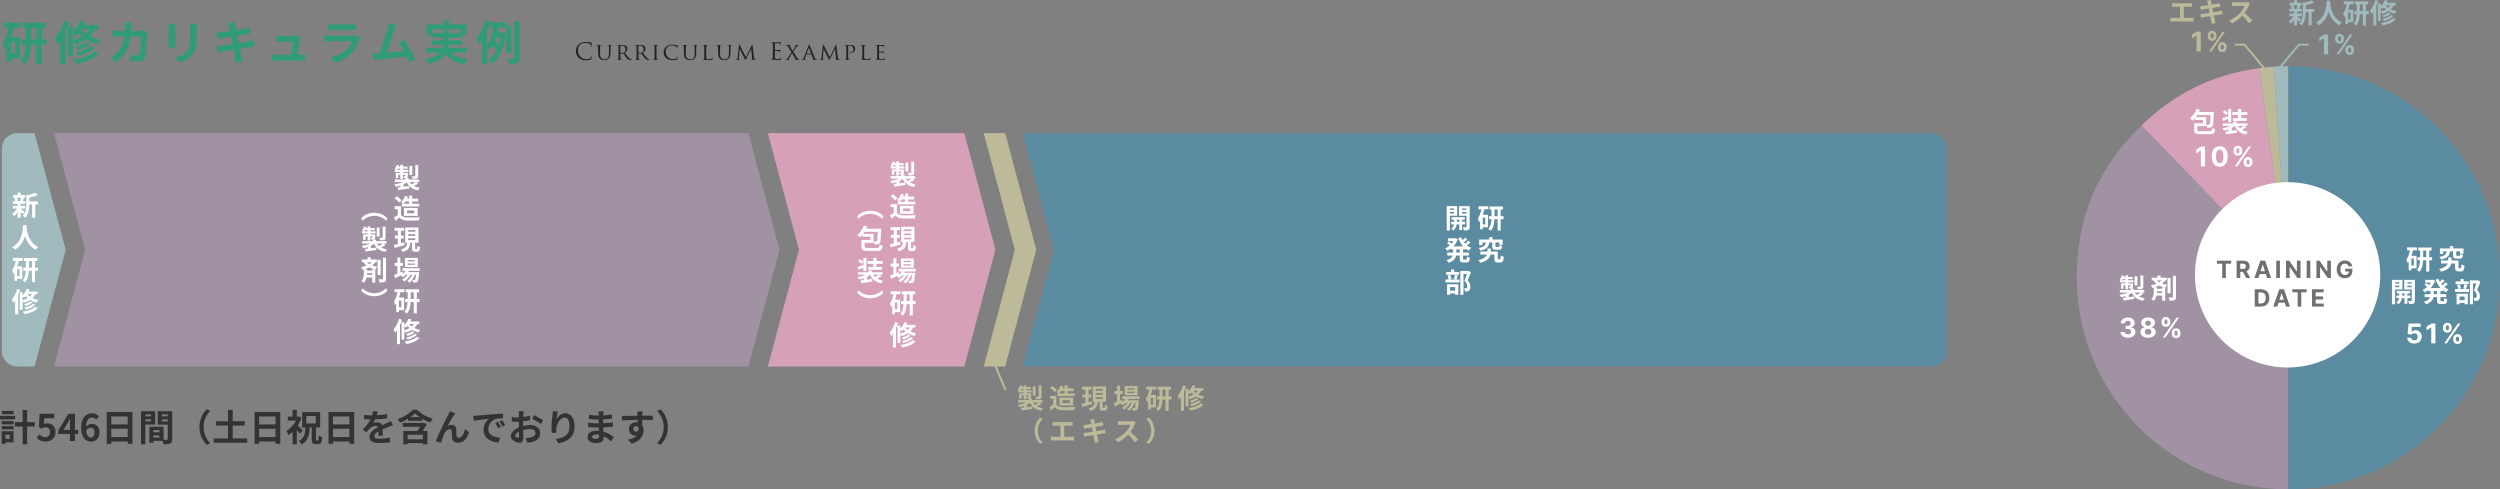<?xml version="1.0" encoding="UTF-8"?><svg id="_レイヤー_2" xmlns="http://www.w3.org/2000/svg" viewBox="0 0 1285.31 251.57"><rect x="0" y="0" width="1285.31" height="251.57" fill="#808080" stroke="none"/><defs><style>.cls-1,.cls-2,.cls-3{fill:none;stroke-miterlimit:10;}.cls-1,.cls-2,.cls-4,.cls-5,.cls-6,.cls-7{fill-rule:evenodd;}.cls-1,.cls-3{stroke:#bdba9a;}.cls-2{stroke:#a0babd;}.cls-8{fill:#fff;}.cls-9{fill:#a091a3;}.cls-10{fill:#333;}.cls-11,.cls-7{fill:#a0babd;}.cls-12,.cls-6{fill:#bdba9a;}.cls-13,.cls-5{fill:#d7a0b9;}.cls-14{fill:#222;}.cls-15{fill:#71706e;}.cls-16,.cls-4{fill:#5b8ba0;}.cls-17{fill:#2f9c75;}</style></defs><g id="text"><g><path class="cls-10" d="M7.77,215.61H0v-1.79H7.77v1.79Zm-.82,11.82H2.81v.74H.85v-6.48H6.95v5.74Zm-6.04-10.96H7.01v1.73H.91v-1.73Zm0,2.6H7.01v1.69H.91v-1.69Zm6.14-6.08H1.03v-1.71H7.05v1.71Zm-4.24,10.49v2.18h2.17v-2.18H2.81Zm15.1-4.2h-3.97v9.16h-2.28v-9.16h-3.97v-2.24h3.97v-6.27h2.28v6.27h3.97v2.24Z"/><path class="cls-10" d="M18.87,225.13l1.29-1.79c.8,.78,1.79,1.42,3.1,1.42,1.46,0,2.49-.93,2.49-2.58s-.95-2.55-2.38-2.55c-.84,0-1.29,.21-2.11,.74l-1.27-.84,.38-6.82h7.52v2.34h-5.11l-.27,2.98c.55-.27,1.04-.4,1.69-.4,2.36,0,4.33,1.41,4.33,4.46s-2.32,4.94-4.92,4.94c-2.22,0-3.7-.87-4.75-1.92Z"/><path class="cls-10" d="M40.22,223.13h-1.67v3.65h-2.6v-3.65h-5.98v-1.9l5.24-8.51h3.34v8.28h1.67v2.13Zm-4.27-2.13v-2.87c0-.82,.08-2.09,.11-2.91h-.08c-.34,.74-.72,1.52-1.12,2.28l-2.18,3.5h3.27Z"/><path class="cls-10" d="M49.47,215.72c-.49-.57-1.35-1.03-2.17-1.03-1.61,0-2.94,1.22-3.06,4.73,.76-.93,1.98-1.5,2.89-1.5,2.36,0,4.03,1.41,4.03,4.43s-2.01,4.69-4.41,4.69c-2.68,0-5.05-2.15-5.05-7.1,0-5.24,2.6-7.48,5.43-7.48,1.71,0,2.96,.72,3.82,1.6l-1.48,1.67Zm-.87,6.63c0-1.67-.78-2.45-1.99-2.45-.76,0-1.6,.4-2.3,1.48,.27,2.56,1.22,3.55,2.39,3.55,1.04,0,1.9-.87,1.9-2.58Z"/><path class="cls-10" d="M68.09,211.83v16.34h-2.43v-1.2h-8.43v1.23h-2.34v-16.38h13.2Zm-10.87,2.28v4.08h8.43v-4.08h-8.43Zm8.43,10.58v-4.26h-8.43v4.26h8.43Z"/><path class="cls-10" d="M74.73,218.27v10.16h-2.24v-17.02h7.28v6.86h-5.03Zm0-5.22v1.01h2.93v-1.01h-2.93Zm2.93,3.61v-1.08h-2.93v1.08h2.93Zm10.87,9.1c0,1.22-.25,1.88-1.01,2.24-.74,.38-1.84,.44-3.48,.44-.06-.48-.27-1.18-.49-1.77h-4.71v.97h-2.05v-8.23h7.31v6.74c.74,.02,1.44,.02,1.69,0,.34,0,.46-.11,.46-.42v-7.43h-5.17v-6.9h7.45v14.34Zm-9.69-4.67v1.14h3.13v-1.14h-3.13Zm3.13,3.93v-1.18h-3.13v1.18h3.13Zm1.25-11.97v1.01h3.02v-1.01h-3.02Zm3.02,3.65v-1.12h-3.02v1.12h3.02Z"/><path class="cls-10" d="M102.54,219.56c0-4.07,1.69-7.1,3.74-9.12l1.8,.8c-1.9,2.05-3.4,4.67-3.4,8.32s1.5,6.27,3.4,8.32l-1.8,.8c-2.05-2.01-3.74-5.05-3.74-9.12Z"/><path class="cls-10" d="M127.09,225.41v2.22h-17.21v-2.22h7.33v-6.61h-6.1v-2.24h6.1v-5.83h2.43v5.83h6.19v2.24h-6.19v6.61h7.45Z"/><path class="cls-10" d="M144.09,211.83v16.34h-2.43v-1.2h-8.43v1.23h-2.34v-16.38h13.2Zm-10.87,2.28v4.08h8.43v-4.08h-8.43Zm8.43,10.58v-4.26h-8.43v4.26h8.43Z"/><path class="cls-10" d="M154.24,223.09c-.38-.55-1.01-1.35-1.63-2.07v7.41h-2.22v-6.44c-.68,.67-1.41,1.23-2.11,1.71-.19-.61-.7-1.71-1.03-2.15,1.94-1.14,3.8-3.13,4.98-5.32h-4.27v-2.03h2.43v-3.5h2.22v3.5h.78l.38-.09,1.25,.82c-.49,1.35-1.18,2.66-1.98,3.88,.84,.72,2.2,2.03,2.56,2.41l-1.37,1.88Zm9.14,3.36c.3,0,.38-.42,.44-2.58,.44,.36,1.29,.7,1.86,.87-.17,2.77-.67,3.57-2.05,3.57h-1.29c-1.69,0-2.07-.65-2.07-2.56v-6h-1.08c-.19,3.99-.82,6.97-4.12,8.78-.29-.57-.93-1.41-1.42-1.82,2.81-1.41,3.23-3.74,3.36-6.95h-1.65v-7.88h9.25v7.88h-2.15v6c0,.61,.06,.7,.32,.7h.61Zm-5.93-8.72h4.9v-3.86h-4.9v3.86Z"/><path class="cls-10" d="M182.09,211.83v16.34h-2.43v-1.2h-8.43v1.23h-2.34v-16.38h13.2Zm-10.87,2.28v4.08h8.43v-4.08h-8.43Zm8.43,10.58v-4.26h-8.43v4.26h8.43Z"/><path class="cls-10" d="M194.52,224.04c.04-.55,.06-1.42,.08-2.24-1.39,.76-2.15,1.5-2.15,2.43,0,1.04,.89,1.33,2.74,1.33,1.6,0,3.69-.21,5.34-.55l-.08,2.45c-1.25,.15-3.55,.3-5.32,.3-2.94,0-5.17-.7-5.17-3.13s2.28-3.91,4.43-5.02c-.3-.48-.8-.65-1.31-.65-1.06,0-2.22,.61-2.94,1.29-.57,.57-1.1,1.25-1.75,2.07l-2.01-1.5c1.98-1.82,3.31-3.5,4.14-5.17h-.23c-.76,0-2.15-.04-3.17-.13v-2.2c.95,.15,2.36,.21,3.31,.21h.91c.23-.85,.36-1.61,.38-2.15l2.47,.21c-.09,.46-.23,1.1-.46,1.86,1.77-.1,3.67-.25,5.32-.55l-.02,2.2c-1.81,.27-4.12,.42-6.14,.49-.3,.67-.68,1.35-1.08,1.9,.49-.25,1.5-.38,2.13-.38,1.14,0,2.09,.49,2.51,1.46,.97-.46,1.77-.78,2.55-1.12,.72-.32,1.39-.65,2.07-.97l.95,2.18c-.61,.15-1.6,.53-2.24,.8-.84,.32-1.9,.74-3.06,1.27,.02,1.04,.06,2.43,.08,3.29h-2.26Z"/><path class="cls-10" d="M214.39,210.67c2.13,2.17,5.19,3.8,8.13,4.62-.49,.55-.99,1.31-1.33,1.96-1.29-.48-2.74-1.16-4.07-1.94v1.03h-7.33v-1.06c-1.29,.78-2.74,1.5-4.16,2.03-.27-.51-.8-1.35-1.23-1.82,3.13-1.03,6.23-3.02,7.77-4.81h2.22Zm5.02,7.31c-.63,1.2-1.35,2.45-2.07,3.59h2.41v6.88h-2.34v-.65h-7.85v.65h-2.22v-6.88h7.31c.44-.67,.87-1.44,1.29-2.15h-8.89v-1.98h10.18l.4-.1,1.77,.63Zm-1.99,5.53h-7.85v2.36h7.85v-2.36Zm-1.62-9.04c-.95-.63-1.79-1.29-2.43-1.96-.61,.65-1.42,1.31-2.34,1.96h4.77Z"/><path class="cls-10" d="M233.41,213.37c-.93,1.35-2.36,3.97-3.29,5.62,.7-.4,1.42-.57,2.15-.57,1.41,0,2.26,.91,2.34,2.47,.04,.84-.02,2.36,.1,3.13,.06,.74,.57,1.03,1.2,1.03,1.61,0,2.64-2.11,3.17-4.45l2.03,1.65c-.97,3.25-2.72,5.38-5.62,5.38-2.05,0-3.04-1.25-3.12-2.62-.08-1.01-.06-2.55-.11-3.31-.06-.66-.42-1.04-1.1-1.04-1.29,0-2.34,1.29-3,2.83-.51,1.1-1.14,3.19-1.42,4.18l-2.66-.89c1.39-3.76,5.36-11.66,6.35-13.45,.25-.51,.59-1.12,.93-1.92l2.68,1.08c-.19,.23-.4,.57-.61,.87Z"/><path class="cls-10" d="M245.18,213.69c1.58-.13,4.69-.42,8.13-.72,1.94-.15,3.99-.27,5.32-.32l.02,2.43c-1.01,0-2.62,.02-3.63,.25-2.28,.61-3.97,3.04-3.97,5.26,0,3.1,2.89,4.22,6.08,4.37l-.87,2.6c-3.95-.25-7.67-2.38-7.67-6.46,0-2.72,1.5-4.84,2.77-5.79-1.63,.17-5.59,.59-7.77,1.06l-.25-2.58c.76-.02,1.48-.06,1.84-.09Zm12.35,5.79l-1.44,.65c-.47-1.04-.87-1.79-1.48-2.64l1.41-.59c.46,.68,1.16,1.82,1.52,2.58Zm2.2-.93l-1.42,.68c-.51-1.03-.95-1.73-1.56-2.56l1.39-.65c.48,.67,1.2,1.79,1.6,2.53Z"/><path class="cls-10" d="M268.92,218.99c1.27-.32,2.56-.49,3.61-.49,2.89,0,5.17,1.54,5.17,4.12,0,2.22-1.16,3.89-4.14,4.64-.87,.19-1.73,.27-2.47,.3l-.87-2.41c.85,0,1.65-.02,2.32-.13,1.52-.27,2.74-1.04,2.74-2.41,0-1.27-1.14-2.01-2.77-2.01-1.16,0-2.37,.19-3.53,.51,.04,1.5,.1,2.94,.1,3.59,0,2.34-.85,2.94-2.07,2.94-1.84,0-4.45-1.58-4.45-3.57,0-1.65,1.92-3.34,4.22-4.35-.02-.44-.02-.87-.02-1.31v-1.58c-.36,.02-.7,.04-1.01,.04-.85,0-1.8-.02-2.62-.1l-.04-2.28c1.1,.13,1.92,.15,2.6,.15,.34,0,.7-.02,1.08-.04,.02-.67,.02-1.22,.02-1.54,0-.4-.08-1.31-.13-1.65h2.58c-.04,.34-.11,1.16-.15,1.63-.02,.42-.04,.87-.06,1.35,1.23-.17,2.47-.42,3.46-.7l.06,2.36c-1.06,.25-2.36,.44-3.59,.59-.02,.57-.02,1.14-.02,1.69v.67Zm-2.07,5.28c0-.48-.02-1.33-.06-2.32-1.16,.59-1.92,1.37-1.92,2.03,0,.57,.87,1.1,1.37,1.1,.34,0,.61-.17,.61-.82Zm7.75-10.83c1.44,.7,3.63,1.94,4.62,2.64l-1.14,1.94c-.89-.78-3.34-2.17-4.52-2.74l1.04-1.84Z"/><path class="cls-10" d="M286.84,211.58c-.27,.93-.65,2.85-.76,3.89,.89-1.44,2.53-3.04,4.65-3.04,2.62,0,4.65,2.56,4.65,6.71,0,5.32-3.27,7.87-8.25,8.78l-1.42-2.19c4.18-.65,7.1-2.01,7.1-6.57,0-2.91-.97-4.52-2.53-4.52-2.22,0-4.16,3.34-4.26,5.81-.02,.51-.02,1.12,.09,2l-2.34,.15c-.1-.72-.23-1.88-.23-3.13,0-1.75,.25-4.08,.53-6.02,.1-.68,.13-1.44,.15-1.98l2.58,.11Z"/><path class="cls-10" d="M314.18,226.88c-1.01-.95-2.3-1.92-3.8-2.6,.02,.25,.02,.48,.02,.66,0,1.62-1.22,2.85-3.7,2.85-3,0-4.6-1.14-4.6-3.13s1.75-3.23,4.65-3.23c.4,0,.78,.02,1.16,.06-.04-.57-.06-1.16-.08-1.71h-.97c-1.1,0-3.27-.09-4.52-.25l.02-2.22c1.08,.21,3.53,.34,4.54,.34h.89v-1.96h-.89c-1.2,0-3-.11-4.08-.28l-.02-2.15c1.18,.23,2.93,.36,4.08,.36h.93v-.85c0-.34-.02-.93-.09-1.29h2.56c-.06,.38-.11,.85-.13,1.33l-.02,.74c1.46-.06,2.85-.21,4.48-.46l.06,2.17c-1.23,.11-2.75,.27-4.56,.36l-.02,1.96c1.9-.08,3.48-.25,5.02-.44v2.22c-1.69,.19-3.15,.32-4.98,.38,.04,.7,.08,1.46,.13,2.18,2.37,.68,4.18,1.94,5.26,2.85l-1.35,2.11Zm-6.19-3.38c-.49-.08-1.01-.13-1.54-.13-1.33,0-2.05,.51-2.05,1.16,0,.7,.67,1.16,1.96,1.16,1.01,0,1.65-.3,1.65-1.39,0-.21,0-.48-.02-.8Z"/><path class="cls-10" d="M335.61,215.93c-1.14-.06-2.91-.1-5.45-.1,.02,.95,.02,1.98,.02,2.79,.47,.7,.7,1.61,.7,2.6,0,2.45-1.44,5.57-6.04,6.86l-1.99-2.01c1.9-.4,3.55-1.03,4.6-2.15-.27,.06-.55,.1-.85,.1-1.46,0-3.25-1.16-3.25-3.46,0-2.13,1.71-3.51,3.76-3.51,.27,0,.51,.02,.74,.06l-.02-1.25c-2.85,.04-5.76,.15-8.07,.28l-.06-2.28c2.15,0,5.57-.09,8.09-.13,0-.23,0-.44-.02-.57-.04-.61-.1-1.33-.17-1.63h2.74c-.06,.3-.11,1.31-.13,1.61,0,.15-.02,.34-.02,.57,1.9,0,4.46-.02,5.45,0l-.02,2.22Zm-8.57,6c.78,0,1.48-.59,1.23-2.22-.27-.46-.7-.67-1.23-.67-.72,0-1.44,.49-1.44,1.48,0,.87,.7,1.41,1.44,1.41Z"/><path class="cls-10" d="M343.35,219.56c0,4.07-1.69,7.1-3.74,9.12l-1.8-.8c1.9-2.05,3.4-4.67,3.4-8.32s-1.5-6.27-3.4-8.32l1.8-.8c2.05,2.01,3.74,5.05,3.74,9.12Z"/></g><g><path class="cls-14" d="M297.54,29.68c-1.16-1.04-1.45-2.41-1.45-3.55,0-.8,.28-2.21,1.34-3.27,.72-.72,1.81-1.28,3.66-1.28,.48,0,1.15,.04,1.74,.14,.46,.08,.84,.16,1.22,.18,.13,.01,.16,.06,.16,.13,0,.1-.04,.24-.06,.67-.02,.4-.02,1.06-.04,1.24-.01,.18-.04,.25-.11,.25-.08,0-.1-.08-.1-.25,0-.47-.19-.96-.5-1.22-.42-.36-1.34-.68-2.4-.68-1.6,0-2.34,.47-2.76,.88-.88,.84-1.08,1.91-1.08,3.13,0,2.29,1.76,4.39,4.33,4.39,.9,0,1.61-.11,2.09-.6,.25-.26,.41-.79,.44-1.01,.02-.13,.05-.18,.12-.18,.06,0,.08,.08,.08,.18,0,.08-.14,1.13-.26,1.54-.07,.23-.1,.25-.31,.35-.48,.19-1.39,.28-2.16,.28-1.8,0-3.01-.44-3.96-1.3Z"/><path class="cls-14" d="M307.5,26.05c0-1.58,0-1.87-.02-2.19-.02-.32-.08-.52-.43-.56-.08-.01-.26-.02-.36-.02-.04,0-.08-.05-.08-.08,0-.06,.05-.08,.17-.08,.48,0,1.12,.02,1.21,.02s.76-.02,1.07-.02c.12,0,.18,.02,.18,.08,0,.04-.05,.08-.1,.08-.07,0-.13,0-.26,.02-.28,.05-.34,.23-.36,.56-.02,.32-.02,.61-.02,2.19v1.43c0,1.47,.32,2.09,.78,2.49,.52,.47,.97,.55,1.57,.55,.65,0,1.27-.29,1.63-.72,.49-.59,.6-1.43,.6-2.47v-1.28c0-1.58-.01-1.87-.02-2.19-.01-.32-.07-.52-.42-.56-.08-.01-.26-.02-.36-.02-.05,0-.08-.05-.08-.08,0-.06,.05-.08,.17-.08,.47,0,1.08,.02,1.14,.02,.07,0,.58-.02,.89-.02,.12,0,.17,.02,.17,.08,0,.04-.04,.08-.08,.08-.07,0-.13,0-.26,.02-.29,.06-.35,.23-.37,.56-.02,.32-.01,.61-.01,2.19v1.09c0,1.1-.14,2.34-.98,3.06-.77,.66-1.58,.74-2.21,.74-.35,0-1.45-.02-2.19-.72-.52-.48-.92-1.19-.92-2.67v-1.5Z"/><path class="cls-14" d="M318.02,26.05c0-1.58,0-1.87-.02-2.19-.02-.35-.08-.52-.43-.56-.08-.01-.26-.02-.36-.02-.04,0-.08-.05-.08-.08,0-.06,.05-.08,.17-.08,.48,0,1.19,.02,1.25,.02,.11,0,1-.02,1.32-.02,.67,0,1.42,.06,1.97,.44,.26,.19,.73,.68,.73,1.39,0,.76-.31,1.49-1.3,2.33,.86,1.08,1.6,2,2.21,2.64,.56,.58,.91,.67,1.18,.71,.2,.04,.31,.04,.37,.04s.1,.05,.1,.08c0,.06-.06,.08-.25,.08h-.66c-.6,0-.86-.06-1.13-.2-.46-.24-.84-.73-1.44-1.5-.44-.55-.91-1.21-1.14-1.49-.05-.05-.07-.06-.14-.06l-1.34-.02s-.07,.02-.07,.08v.24c0,.98,0,1.77,.05,2.19,.04,.3,.1,.49,.42,.54,.14,.02,.37,.05,.47,.05,.07,0,.08,.05,.08,.08,0,.05-.05,.08-.17,.08-.58,0-1.25-.04-1.3-.04-.01,0-.72,.04-1.04,.04-.11,0-.17-.02-.17-.08,0-.04,.02-.08,.08-.08,.1,0,.23-.02,.32-.05,.2-.05,.23-.24,.28-.54,.06-.42,.06-1.22,.06-2.21v-1.8Zm.91,.86c0,.06,.02,.1,.07,.13,.16,.08,.7,.16,1.16,.16,.25,0,.54-.01,.79-.18,.36-.24,.64-.78,.64-1.56,0-1.27-.7-2-1.82-2-.31,0-.65,.04-.76,.06-.05,.02-.08,.06-.08,.12v3.27Z"/><path class="cls-14" d="M327.29,26.05c0-1.58,0-1.87-.02-2.19-.02-.35-.08-.52-.43-.56-.08-.01-.26-.02-.36-.02-.04,0-.08-.05-.08-.08,0-.06,.05-.08,.17-.08,.48,0,1.19,.02,1.25,.02,.11,0,1-.02,1.32-.02,.67,0,1.42,.06,1.97,.44,.26,.19,.73,.68,.73,1.39,0,.76-.31,1.49-1.3,2.33,.86,1.08,1.6,2,2.21,2.64,.56,.58,.91,.67,1.18,.71,.2,.04,.31,.04,.37,.04s.1,.05,.1,.08c0,.06-.06,.08-.25,.08h-.66c-.6,0-.86-.06-1.13-.2-.46-.24-.84-.73-1.44-1.5-.44-.55-.91-1.21-1.14-1.49-.05-.05-.07-.06-.14-.06l-1.34-.02s-.07,.02-.07,.08v.24c0,.98,0,1.77,.05,2.19,.04,.3,.1,.49,.42,.54,.14,.02,.37,.05,.47,.05,.07,0,.08,.05,.08,.08,0,.05-.05,.08-.17,.08-.58,0-1.25-.04-1.3-.04-.01,0-.72,.04-1.04,.04-.11,0-.17-.02-.17-.08,0-.04,.02-.08,.08-.08,.1,0,.23-.02,.32-.05,.2-.05,.23-.24,.28-.54,.06-.42,.06-1.22,.06-2.21v-1.8Zm.91,.86c0,.06,.02,.1,.07,.13,.16,.08,.7,.16,1.16,.16,.25,0,.54-.01,.79-.18,.36-.24,.64-.78,.64-1.56,0-1.27-.7-2-1.82-2-.31,0-.65,.04-.76,.06-.05,.02-.08,.06-.08,.12v3.27Z"/><path class="cls-14" d="M337.51,27.85c0,.98,0,1.79,.05,2.21,.04,.3,.07,.49,.38,.54,.16,.02,.38,.05,.48,.05,.06,0,.08,.05,.08,.08,0,.05-.05,.08-.17,.08-.59,0-1.27-.04-1.32-.04-.06,0-.72,.04-1.04,.04-.11,0-.17-.02-.17-.08,0-.04,.02-.08,.08-.08,.1,0,.23-.02,.32-.05,.2-.05,.24-.24,.28-.54,.05-.42,.06-1.22,.06-2.21v-1.8c0-1.58,0-1.87-.02-2.19-.02-.35-.11-.5-.34-.55-.12-.02-.25-.04-.32-.04-.05,0-.08-.05-.08-.08,0-.06,.05-.08,.17-.08,.35,0,1.01,.02,1.07,.02,.05,0,.73-.02,1.06-.02,.12,0,.17,.02,.17,.08,0,.04-.05,.08-.08,.08-.07,0-.14,0-.26,.02-.29,.06-.35,.2-.37,.56-.01,.32-.01,.61-.01,2.19v1.8Z"/><path class="cls-14" d="M342.5,29.85c-1.03-.89-1.28-2.05-1.28-3.02,0-.68,.25-1.87,1.19-2.78,.64-.61,1.59-1.09,3.21-1.09,.42,0,1.02,.04,1.54,.12,.4,.07,.73,.14,1.08,.16,.11,0,.13,.05,.13,.11,0,.08-.02,.2-.05,.58-.01,.34-.01,.9-.02,1.04-.01,.16-.06,.22-.12,.22-.07,0-.08-.07-.08-.22,0-.4-.17-.8-.44-1.02-.37-.31-1.14-.56-2.07-.56-1.35,0-2,.36-2.37,.71-.78,.72-.95,1.63-.95,2.66,0,1.95,1.55,3.69,3.8,3.69,.79,0,1.32-.06,1.74-.48,.23-.23,.37-.66,.41-.85,.02-.11,.04-.14,.11-.14,.05,0,.1,.07,.1,.14s-.14,.96-.25,1.31c-.06,.19-.08,.23-.26,.3-.43,.17-1.22,.23-1.91,.23-1.58,0-2.65-.37-3.48-1.09Z"/><path class="cls-14" d="M351.58,26.05c0-1.58,0-1.87-.02-2.19-.02-.32-.08-.52-.43-.56-.08-.01-.26-.02-.36-.02-.04,0-.08-.05-.08-.08,0-.06,.05-.08,.17-.08,.48,0,1.12,.02,1.21,.02s.76-.02,1.07-.02c.12,0,.18,.02,.18,.08,0,.04-.05,.08-.1,.08-.07,0-.13,0-.26,.02-.28,.05-.34,.23-.36,.56-.02,.32-.02,.61-.02,2.19v1.43c0,1.47,.32,2.09,.78,2.49,.52,.47,.97,.55,1.57,.55,.65,0,1.27-.29,1.63-.72,.49-.59,.6-1.43,.6-2.47v-1.28c0-1.58-.01-1.87-.02-2.19-.01-.32-.07-.52-.42-.56-.08-.01-.26-.02-.36-.02-.05,0-.08-.05-.08-.08,0-.06,.05-.08,.17-.08,.47,0,1.08,.02,1.14,.02,.07,0,.58-.02,.89-.02,.12,0,.17,.02,.17,.08,0,.04-.04,.08-.08,.08-.07,0-.13,0-.26,.02-.29,.06-.35,.23-.37,.56-.02,.32-.01,.61-.01,2.19v1.09c0,1.1-.14,2.34-.98,3.06-.77,.66-1.58,.74-2.21,.74-.35,0-1.45-.02-2.19-.72-.52-.48-.92-1.19-.92-2.67v-1.5Z"/><path class="cls-14" d="M363.06,27.87c0,1.5,.02,2.11,.22,2.29,.17,.17,.58,.24,1.4,.24,.55,0,1.02-.01,1.27-.31,.13-.16,.22-.37,.25-.58,.01-.07,.05-.13,.11-.13,.05,0,.07,.05,.07,.16s-.07,.72-.16,1.02c-.07,.24-.11,.28-.67,.28-.76,0-1.34-.01-1.83-.04-.48-.01-.84-.02-1.15-.02-.05,0-.23,0-.43,.01-.22,.01-.44,.02-.61,.02-.11,0-.17-.02-.17-.08,0-.04,.02-.08,.08-.08,.1,0,.23-.02,.32-.05,.2-.05,.23-.24,.28-.54,.06-.42,.06-1.22,.06-2.21v-1.8c0-1.58,0-1.87-.02-2.19-.02-.35-.08-.52-.43-.56-.08-.01-.26-.02-.36-.02-.04,0-.08-.05-.08-.08,0-.06,.05-.08,.17-.08,.48,0,1.14,.02,1.2,.02,.05,0,.84-.02,1.16-.02,.11,0,.17,.02,.17,.08,0,.04-.05,.07-.08,.07-.07,0-.23,.01-.35,.02-.31,.06-.37,.22-.4,.58-.01,.32-.01,.61-.01,2.19v1.82Z"/><path class="cls-14" d="M369.18,26.05c0-1.58,0-1.87-.02-2.19-.02-.32-.08-.52-.43-.56-.08-.01-.26-.02-.36-.02-.04,0-.08-.05-.08-.08,0-.06,.05-.08,.17-.08,.48,0,1.12,.02,1.21,.02s.76-.02,1.07-.02c.12,0,.18,.02,.18,.08,0,.04-.05,.08-.1,.08-.07,0-.13,0-.26,.02-.28,.05-.34,.23-.36,.56-.02,.32-.02,.61-.02,2.19v1.43c0,1.47,.32,2.09,.78,2.49,.52,.47,.97,.55,1.57,.55,.65,0,1.27-.29,1.63-.72,.49-.59,.6-1.43,.6-2.47v-1.28c0-1.58-.01-1.87-.02-2.19-.01-.32-.07-.52-.42-.56-.08-.01-.26-.02-.36-.02-.05,0-.08-.05-.08-.08,0-.06,.05-.08,.17-.08,.47,0,1.08,.02,1.14,.02,.07,0,.58-.02,.89-.02,.12,0,.17,.02,.17,.08,0,.04-.04,.08-.08,.08-.07,0-.13,0-.26,.02-.29,.06-.35,.23-.37,.56-.02,.32-.01,.61-.01,2.19v1.09c0,1.1-.14,2.34-.98,3.06-.77,.66-1.58,.74-2.21,.74-.35,0-1.45-.02-2.19-.72-.52-.48-.92-1.19-.92-2.67v-1.5Z"/><path class="cls-14" d="M387.61,29.5c.04,.36,.11,.91,.54,1.06,.3,.1,.58,.1,.68,.1,.05,0,.08,.02,.08,.07,0,.06-.1,.1-.22,.1-.24,0-1.42-.01-1.8-.05-.25-.02-.3-.06-.3-.11,0-.04,.02-.07,.07-.08,.06-.01,.07-.17,.05-.36l-.5-5.18h-.02l-2.54,5.21c-.22,.44-.28,.54-.37,.54s-.16-.1-.36-.47c-.28-.5-.97-1.81-1.24-2.36-.31-.65-1.16-2.36-1.34-2.78h-.05l-.41,4.61c-.01,.16-.01,.35-.01,.52,0,.16,.1,.25,.25,.29,.18,.05,.34,.06,.41,.06,.04,0,.08,.04,.08,.07,0,.07-.07,.1-.19,.1-.4,0-.9-.04-.98-.04-.1,0-.6,.04-.89,.04-.11,0-.18-.02-.18-.1,0-.04,.05-.07,.11-.07,.08,0,.16-.01,.31-.04,.35-.06,.36-.43,.41-.82l.77-6.66c.01-.11,.06-.18,.12-.18,.07,0,.16,.04,.22,.16l3.19,6.33,3.07-6.32c.05-.1,.1-.17,.17-.17s.13,.08,.16,.28l.72,6.27Z"/><path class="cls-14" d="M397.37,25.22c0-1.87,0-2.21-.02-2.59-.02-.41-.12-.6-.52-.68-.1-.02-.3-.04-.41-.04-.05,0-.1-.02-.1-.07,0-.07,.06-.1,.19-.1,.28,0,.6,0,.86,.01l.49,.02c.08,0,2.47,0,2.75-.01,.23-.01,.42-.04,.52-.06,.06-.01,.11-.06,.17-.06,.04,0,.05,.05,.05,.11,0,.08-.06,.23-.1,.56-.01,.12-.04,.65-.06,.79-.01,.06-.04,.13-.08,.13-.07,0-.1-.06-.1-.16,0-.08-.01-.29-.07-.43-.08-.19-.2-.34-.85-.41-.2-.02-1.51-.04-1.64-.04-.05,0-.07,.04-.07,.12v3.31c0,.08,.01,.12,.07,.12,.16,0,1.63,0,1.91-.02,.29-.02,.46-.05,.56-.17,.08-.1,.13-.16,.18-.16,.04,0,.06,.02,.06,.1s-.06,.28-.1,.67c-.02,.24-.05,.68-.05,.77,0,.1,0,.23-.08,.23-.06,0-.08-.05-.08-.11,0-.12,0-.24-.05-.4-.05-.17-.16-.37-.62-.42-.32-.04-1.51-.06-1.72-.06-.06,0-.08,.04-.08,.08v1.06c0,.41-.01,1.8,0,2.05,.04,.83,.22,.98,1.39,.98,.31,0,.84,0,1.15-.13,.31-.13,.46-.37,.54-.86,.02-.13,.05-.18,.11-.18,.07,0,.07,.1,.07,.18,0,.1-.1,.91-.16,1.16-.08,.31-.18,.31-.65,.31-.9,0-1.56-.02-2.03-.04-.47-.02-.76-.04-.94-.04-.02,0-.23,0-.48,.01-.24,0-.52,.02-.7,.02-.13,0-.19-.02-.19-.1,0-.04,.02-.07,.1-.07,.11,0,.25-.02,.36-.05,.24-.05,.3-.31,.35-.66,.06-.5,.06-1.45,.06-2.6v-2.11Z"/><path class="cls-14" d="M406.94,26.86l-1.68-2.73c-.24-.4-.44-.68-.8-.79-.17-.05-.38-.07-.44-.07s-.1-.06-.1-.1c0-.05,.05-.07,.18-.07,.3,0,1.15,.02,1.24,.02,.1,0,.67-.02,1.03-.02,.14,0,.18,.02,.18,.07s-.04,.1-.1,.1c-.07,0-.2,0-.29,.02-.1,.01-.13,.08-.13,.16,0,.1,.05,.23,.11,.34,.44,.8,.84,1.54,1.39,2.41,.31-.44,1.43-2.16,1.52-2.37,.08-.14,.11-.24,.11-.36,0-.07-.07-.13-.18-.17-.11-.02-.23-.02-.29-.02s-.1-.05-.1-.1,.05-.07,.18-.07c.4,0,.84,.02,.94,.02s.53-.02,.89-.02c.12,0,.17,.02,.17,.07,0,.04-.04,.1-.11,.1-.08,0-.24,.01-.36,.05-.3,.1-.49,.36-.79,.8l-1.69,2.47c.2,.31,2,3.27,2.23,3.55,.17,.22,.29,.36,.6,.44,.14,.04,.3,.06,.36,.06s.08,.04,.08,.08-.05,.08-.14,.08c-.65,0-1.15,0-1.73-.02-.28-.01-.32-.04-.32-.08,0-.04,.02-.07,.06-.08,.06-.01,.16-.12,.06-.29-.58-1-1.15-1.98-1.79-3.01l-1.62,2.67c-.1,.17-.13,.35-.13,.46,0,.1,.07,.14,.17,.17,.06,.01,.14,.02,.19,.02,.06,0,.1,.05,.1,.1s-.06,.07-.13,.07c-.25,0-.95-.04-1.04-.04-.08,0-.61,.04-.96,.04-.08,0-.1-.04-.1-.07,0-.05,.02-.1,.08-.1,.08,0,.24-.02,.4-.06,.31-.08,.53-.28,.86-.79l1.9-2.93Z"/><path class="cls-14" d="M415.75,23.3c.13-.34,.18-.4,.25-.4,.11,0,.14,.14,.25,.37,.19,.43,1.88,4.64,2.53,6.19,.38,.91,.67,1.04,.9,1.12,.16,.05,.31,.06,.42,.06,.06,0,.13,.02,.13,.08s-.12,.08-.24,.08c-.16,0-.94,0-1.67-.02-.2-.01-.37-.01-.37-.07,0-.05,.02-.05,.07-.07,.06-.02,.17-.11,.1-.28l-.95-2.34s-.04-.06-.1-.06h-2.43s-.08,.02-.11,.08l-.6,1.63c-.1,.25-.16,.5-.16,.68,0,.2,.18,.28,.36,.28h.1c.08,0,.11,.04,.11,.08,0,.06-.06,.08-.16,.08-.25,0-.83-.04-.95-.04-.11,0-.64,.04-1.07,.04-.13,0-.2-.02-.2-.08,0-.05,.05-.08,.1-.08,.07,0,.23-.01,.31-.02,.48-.06,.68-.42,.89-.94l2.48-6.38Zm1.18,4.25s.05-.02,.04-.07l-1.04-2.79c-.06-.16-.12-.16-.18,0l-.98,2.79s0,.07,.04,.07h2.13Z"/><path class="cls-14" d="M430.73,29.5c.04,.36,.11,.91,.54,1.06,.3,.1,.58,.1,.68,.1,.05,0,.08,.02,.08,.07,0,.06-.1,.1-.22,.1-.24,0-1.42-.01-1.8-.05-.25-.02-.3-.06-.3-.11,0-.04,.02-.07,.07-.08,.06-.01,.07-.17,.05-.36l-.5-5.18h-.02l-2.54,5.21c-.22,.44-.28,.54-.37,.54s-.16-.1-.36-.47c-.28-.5-.97-1.81-1.24-2.36-.31-.65-1.16-2.36-1.34-2.78h-.05l-.41,4.61c-.01,.16-.01,.35-.01,.52,0,.16,.1,.25,.25,.29,.18,.05,.34,.06,.41,.06,.04,0,.08,.04,.08,.07,0,.07-.07,.1-.19,.1-.4,0-.9-.04-.98-.04-.1,0-.6,.04-.89,.04-.11,0-.18-.02-.18-.1,0-.04,.05-.07,.11-.07,.08,0,.16-.01,.31-.04,.35-.06,.36-.43,.41-.82l.77-6.66c.01-.11,.06-.18,.12-.18,.07,0,.16,.04,.22,.16l3.19,6.33,3.07-6.32c.05-.1,.1-.17,.17-.17s.13,.08,.16,.28l.72,6.27Z"/><path class="cls-14" d="M435.12,26.05c0-1.58,0-1.87-.02-2.19-.02-.35-.08-.52-.43-.56-.08-.01-.26-.02-.36-.02-.04,0-.08-.05-.08-.08,0-.06,.05-.08,.17-.08,.48,0,1.14,.02,1.22,.02,.23,0,1.02-.02,1.5-.02,1.35,0,1.83,.42,2.01,.58,.24,.22,.53,.67,.53,1.22,0,1.46-1.1,2.43-2.72,2.43-.06,0-.24,0-.3-.01-.05,0-.11-.05-.11-.1,0-.08,.06-.11,.28-.11,1.14,0,1.96-.72,1.96-1.64,0-.34-.04-1-.6-1.55-.55-.55-1.19-.49-1.43-.49-.18,0-.48,.05-.59,.07-.06,.01-.08,.08-.08,.19v4.15c0,.98,0,1.79,.05,2.21,.04,.3,.1,.49,.42,.54,.14,.02,.37,.05,.47,.05,.06,0,.08,.05,.08,.08,0,.05-.05,.08-.17,.08-.58,0-1.27-.04-1.32-.04-.04,0-.72,.04-1.04,.04-.11,0-.17-.02-.17-.08,0-.04,.02-.08,.08-.08,.1,0,.23-.02,.32-.05,.2-.05,.23-.24,.28-.54,.06-.42,.06-1.22,.06-2.21v-1.8Z"/><path class="cls-14" d="M444.31,27.87c0,1.5,.02,2.11,.22,2.29,.17,.17,.58,.24,1.4,.24,.55,0,1.02-.01,1.27-.31,.13-.16,.22-.37,.25-.58,.01-.07,.05-.13,.11-.13,.05,0,.07,.05,.07,.16s-.07,.72-.16,1.02c-.07,.24-.11,.28-.67,.28-.76,0-1.34-.01-1.83-.04-.48-.01-.84-.02-1.15-.02-.05,0-.23,0-.43,.01-.22,.01-.44,.02-.61,.02-.11,0-.17-.02-.17-.08,0-.04,.02-.08,.08-.08,.1,0,.23-.02,.32-.05,.2-.05,.23-.24,.28-.54,.06-.42,.06-1.22,.06-2.21v-1.8c0-1.58,0-1.87-.02-2.19-.02-.35-.08-.52-.43-.56-.08-.01-.26-.02-.36-.02-.04,0-.08-.05-.08-.08,0-.06,.05-.08,.17-.08,.48,0,1.14,.02,1.2,.02,.05,0,.84-.02,1.16-.02,.11,0,.17,.02,.17,.08,0,.04-.05,.07-.08,.07-.07,0-.23,.01-.35,.02-.31,.06-.37,.22-.4,.58-.01,.32-.01,.61-.01,2.19v1.82Z"/><path class="cls-14" d="M450.97,26.05c0-1.58,0-1.87-.02-2.19-.02-.35-.08-.52-.43-.56-.08-.01-.26-.02-.36-.02-.04,0-.08-.05-.08-.08,0-.06,.05-.08,.17-.08,.48,0,1.16,.02,1.22,.02,.07,0,2.28,.01,2.52,0,.2-.01,.4-.05,.48-.06,.05-.01,.1-.05,.14-.05,.04,0,.05,.05,.05,.1,0,.07-.06,.19-.08,.48-.01,.1-.04,.55-.06,.67-.01,.05-.05,.11-.1,.11-.06,0-.08-.05-.08-.13,0-.07-.01-.24-.06-.36-.07-.17-.18-.24-.76-.31-.18-.02-1.4-.04-1.52-.04-.05,0-.06,.04-.06,.11v2.77c0,.07,0,.11,.06,.11,.13,0,1.52,0,1.76-.02,.25-.02,.41-.04,.52-.14,.07-.07,.12-.13,.16-.13s.06,.02,.06,.08-.06,.23-.08,.56c-.02,.2-.05,.59-.05,.66,0,.08-.02,.19-.1,.19-.05,0-.07-.04-.07-.1,0-.1,0-.2-.05-.34-.04-.14-.13-.26-.54-.31-.29-.04-1.42-.05-1.59-.05-.06,0-.07,.04-.07,.07v.85c0,.35-.01,1.54,0,1.74,.02,.68,.22,.82,1.26,.82,.28,0,.78,0,1.06-.11,.28-.12,.42-.3,.48-.71,.02-.12,.05-.16,.11-.16s.07,.08,.07,.16-.08,.77-.14,.98c-.07,.26-.18,.26-.59,.26-.79,0-1.4-.02-1.83-.04-.44-.02-.72-.02-.88-.02-.02,0-.23,0-.46,.01-.2,.01-.44,.02-.61,.02-.11,0-.17-.02-.17-.08,0-.04,.02-.08,.08-.08,.1,0,.23-.04,.32-.05,.2-.04,.23-.24,.28-.54,.06-.42,.06-1.22,.06-2.21v-1.8Z"/></g><g><path class="cls-12" d="M1131.45,16.25v10.18h-2.15v-8.14h-.06l-2.33,1.46v-1.91l2.52-1.6h2.02Z"/><path class="cls-12" d="M1135.06,18.69v-.54c0-.41,.09-.79,.26-1.13s.43-.62,.76-.82,.74-.31,1.21-.31,.9,.1,1.23,.31c.33,.21,.58,.48,.76,.82,.17,.34,.26,.72,.26,1.13v.54c0,.41-.09,.79-.26,1.13-.17,.34-.43,.61-.76,.82-.33,.2-.74,.31-1.23,.31s-.89-.1-1.23-.31c-.33-.21-.58-.48-.75-.82-.17-.34-.26-.71-.26-1.12Zm.66,7.74l7-10.18h1.3l-7,10.18h-1.3Zm.8-8.27v.54c0,.24,.06,.47,.17,.67,.11,.21,.32,.31,.61,.31,.31,0,.51-.1,.62-.31,.11-.21,.17-.43,.17-.67v-.54c0-.24-.05-.47-.16-.68-.11-.21-.32-.31-.63-.31-.29,0-.5,.11-.61,.32-.11,.21-.17,.44-.17,.67Zm3.77,6.36v-.54c0-.41,.09-.78,.26-1.13,.17-.34,.43-.62,.76-.83s.74-.31,1.22-.31,.9,.1,1.23,.31,.58,.48,.76,.82,.26,.72,.26,1.13v.54c0,.41-.09,.78-.26,1.13-.17,.34-.43,.62-.76,.83-.33,.21-.74,.31-1.22,.31s-.9-.1-1.23-.31c-.33-.21-.58-.48-.76-.83-.17-.34-.26-.72-.26-1.13Zm1.45-.54v.54c0,.24,.06,.46,.17,.67,.11,.21,.32,.31,.62,.31s.51-.1,.62-.31c.11-.21,.17-.43,.17-.67v-.54c0-.24-.05-.47-.16-.68-.11-.21-.31-.31-.63-.31s-.51,.1-.62,.31c-.12,.21-.17,.43-.17,.68Z"/></g><g><path class="cls-12" d="M1126.46,9.19c.5,0,.95-.06,1.3-.11v2.03c-.39-.06-.98-.07-1.3-.07h-9.23c-.42,0-.91,.01-1.37,.07v-2.03c.43,.08,.94,.11,1.37,.11h3.56V3.47h-2.7c-.38,0-.98,.03-1.33,.06V1.61c.36,.06,.94,.08,1.33,.08h7.62c.42,0,.91-.04,1.32-.08v1.92c-.42-.03-.91-.06-1.32-.06h-2.96v5.71h3.71Z"/><path class="cls-12" d="M1142.69,7.3c-.36,.03-.94,.13-1.47,.21-.67,.11-1.81,.29-3.04,.49,.22,1.15,.42,2.09,.5,2.52,.1,.42,.24,.92,.36,1.37l-2.02,.36c-.07-.53-.11-1.01-.2-1.41-.07-.41-.25-1.37-.48-2.55-1.43,.24-2.75,.46-3.35,.57-.6,.11-1.08,.21-1.4,.29l-.39-1.88c.38-.01,1.01-.1,1.46-.15,.64-.1,1.95-.31,3.36-.53l-.42-2.24c-1.23,.2-2.31,.38-2.75,.45-.49,.1-.87,.18-1.29,.29l-.38-1.93c.45-.01,.87-.04,1.3-.1,.49-.06,1.57-.21,2.77-.41-.11-.59-.21-1.05-.25-1.27-.08-.39-.18-.73-.28-1.06l1.98-.32c.04,.28,.08,.76,.15,1.09,.03,.2,.11,.66,.22,1.29,1.19-.2,2.25-.36,2.76-.46,.45-.08,.98-.2,1.32-.29l.34,1.83c-.31,.03-.87,.11-1.29,.17l-2.8,.45,.43,2.23c1.26-.21,2.41-.39,3.04-.52,.55-.11,1.06-.22,1.43-.34l.36,1.85Z"/><path class="cls-12" d="M1156.73,1.89c-.11,.15-.36,.59-.49,.87-.48,1.09-1.26,2.59-2.2,3.85,1.39,1.2,3.08,3,3.91,4.01l-1.6,1.39c-.91-1.26-2.21-2.69-3.53-3.96-1.49,1.57-3.35,3.03-5.27,3.94l-1.44-1.51c2.25-.85,4.43-2.55,5.74-4.02,.92-1.05,1.78-2.44,2.09-3.43h-4.75c-.59,0-1.36,.08-1.65,.1V1.12c.38,.06,1.23,.1,1.65,.1h4.93c.62,0,1.18-.08,1.46-.18l1.15,.85Z"/></g><g><path class="cls-11" d="M1196.95,17.75v10.18h-2.15v-8.14h-.06l-2.33,1.46v-1.91l2.52-1.6h2.02Z"/><path class="cls-11" d="M1200.56,20.19v-.54c0-.41,.09-.79,.26-1.13s.43-.62,.76-.82,.74-.31,1.21-.31,.9,.1,1.23,.31c.33,.21,.58,.48,.76,.82,.17,.34,.26,.72,.26,1.13v.54c0,.41-.09,.79-.26,1.13-.17,.34-.43,.61-.76,.82-.33,.2-.74,.31-1.23,.31s-.89-.1-1.23-.31c-.33-.21-.58-.48-.75-.82-.17-.34-.26-.71-.26-1.12Zm.66,7.74l7-10.18h1.3l-7,10.18h-1.3Zm.8-8.27v.54c0,.24,.06,.47,.17,.67,.11,.21,.32,.31,.61,.31,.31,0,.51-.1,.62-.31,.11-.21,.17-.43,.17-.67v-.54c0-.24-.05-.47-.16-.68-.11-.21-.32-.31-.63-.31-.29,0-.5,.11-.61,.32-.11,.21-.17,.44-.17,.67Zm3.77,6.36v-.54c0-.41,.09-.78,.26-1.13,.17-.34,.43-.62,.76-.83s.74-.31,1.22-.31,.9,.1,1.23,.31,.58,.48,.76,.82,.26,.72,.26,1.13v.54c0,.41-.09,.78-.26,1.13-.17,.34-.43,.62-.76,.83-.33,.21-.74,.31-1.22,.31s-.9-.1-1.23-.31c-.33-.21-.58-.48-.76-.83-.17-.34-.26-.72-.26-1.13Zm1.45-.54v.54c0,.24,.06,.46,.17,.67,.11,.21,.32,.31,.62,.31s.51-.1,.62-.31c.11-.21,.17-.43,.17-.67v-.54c0-.24-.05-.47-.16-.68-.11-.21-.31-.31-.63-.31s-.51,.1-.62,.31c-.12,.21-.17,.43-.17,.68Z"/></g><g><path class="cls-11" d="M1181.04,8.47c.5,.35,1.67,1.27,1.99,1.53l-.97,1.19c-.22-.28-.62-.7-1.02-1.09v2.98h-1.61v-2.82c-.55,.78-1.18,1.48-1.78,1.98-.25-.36-.73-.91-1.08-1.18,.91-.6,1.88-1.65,2.52-2.7h-2.13v-1.4h2.47v-1.08h-2.51v-1.37h1.29c-.06-.46-.22-1.08-.42-1.54l.85-.2h-1.57V1.41h2.35V.14h1.61V1.41h2.33v1.36h-1.44l.81,.15c-.25,.6-.48,1.16-.67,1.58h1.42v1.37h-2.44v1.08h2.31v1.4h-2.31v.11Zm-1.93-5.7c.24,.48,.42,1.12,.48,1.54l-.7,.2h2.75l-.92-.2c.18-.42,.41-1.06,.52-1.54h-2.12Zm10.73,3.4h-1.33v6.85h-1.61V6.17h-1.43c-.01,2.09-.31,5.04-2.16,6.96-.21-.36-.81-.94-1.19-1.13,1.61-1.71,1.78-4.09,1.78-6.02V1.12l.98,.28c1.33-.32,2.7-.77,3.56-1.23l1.33,1.22c-1.23,.55-2.83,.98-4.3,1.29v1.96h4.37v1.54Z"/><path class="cls-11" d="M1198.05,.35c-.01,.22-.03,.5-.04,.8,.11,1.93,.81,7.97,6.04,10.42-.52,.39-1.02,.97-1.29,1.42-3.17-1.57-4.74-4.45-5.52-7.03-.76,2.52-2.23,5.23-5.18,7.03-.29-.43-.84-.94-1.4-1.33,5.59-3.1,5.39-9.46,5.49-11.3h1.91Z"/><path class="cls-11" d="M1207.98,2.19c-.18,.94-.43,1.89-.74,2.79h2.62v6.44h-2.68v1.02h-1.39v-4.36c-.18,.27-.38,.53-.57,.77-.06-.45-.34-1.51-.56-1.99,.85-1.15,1.43-2.84,1.78-4.68h-1.48V.68h5.08v1.51h-2.06Zm.46,4.26h-1.26v3.5h1.26v-3.5Zm9.41,.84h-1.47v5.83h-1.58V7.29h-1.6c-.08,2.06-.49,4.4-1.93,5.93-.28-.29-.88-.76-1.26-.97,1.2-1.3,1.55-3.25,1.64-4.96h-1.3v-1.57h1.33V2.27h-.97V.72h6.86v1.54h-1.19v3.46h1.47v1.57Zm-3.05-1.57V2.27h-1.57v3.46h1.57Z"/><path class="cls-11" d="M1222.79,.53c-.29,.87-.64,1.78-1.04,2.65V13.09h-1.58V6.09c-.28,.42-.57,.83-.88,1.18-.14-.39-.53-1.36-.8-1.79,1.12-1.32,2.16-3.36,2.77-5.41l1.53,.46Zm7.84,2.24c-.41,.8-.94,1.47-1.56,2.06,.87,.42,1.89,.76,3.05,.94-.29,.31-.7,.94-.9,1.33-1.29-.28-2.41-.76-3.33-1.33-.94,.62-2.02,1.09-3.19,1.44-.13-.25-.45-.69-.73-1.01v4.57h-1.44V1.8h1.44v1.48c.91-.85,1.67-2.04,2.1-3.26l1.51,.35c-.14,.35-.29,.71-.46,1.05h4.55v1.34h-1.05Zm-6.65,3.11c1-.25,1.89-.59,2.68-1.04-.39-.35-.74-.71-1.04-1.08-.25,.31-.53,.59-.81,.84-.18-.18-.52-.45-.83-.67v1.95Zm7.8,4.01c-1.46,1.71-3.94,2.65-6.79,3.17-.18-.41-.52-.95-.84-1.32,2.58-.35,5-1.11,6.21-2.42l1.43,.57Zm-2.59-2.93c-.87,.88-2.25,1.54-3.56,1.96-.2-.31-.56-.7-.88-.95,1.19-.31,2.54-.88,3.22-1.51l1.22,.5Zm1.34,1.26c-1.11,1.2-2.97,2.04-4.88,2.54-.18-.31-.52-.77-.81-1.04,1.75-.36,3.57-1.06,4.5-1.99l1.19,.49Zm-4.1-5.45c.35,.45,.8,.9,1.34,1.29,.45-.38,.81-.8,1.12-1.29h-2.47Z"/></g><g><g><polygon class="cls-9" points="384.77 68.44 27.77 68.44 43.77 128.44 27.77 188.44 384.77 188.44 400.77 128.44 384.77 68.44"/><polygon class="cls-13" points="495.77 68.44 394.77 68.44 410.77 128.44 394.77 188.44 495.77 188.44 511.77 128.44 495.77 68.44"/><path class="cls-11" d="M17.77,68.44H8.94c-4.42,0-8,3.58-8,8v104c0,4.42,3.58,8,8,8h8.83l16-60-16-60Z"/><path class="cls-16" d="M992.94,68.44h-467.17l16,60-16,60h467.17c4.42,0,8-3.58,8-8V76.44c0-4.42-3.58-8-8-8Z"/></g><polygon class="cls-12" points="516.77 68.44 505.77 68.44 521.77 128.44 505.77 188.44 516.77 188.44 532.77 128.44 516.77 68.44"/><g><path class="cls-8" d="M763.13,107.61c-.18,.94-.43,1.89-.74,2.79h2.62v6.44h-2.67v1.02h-1.39v-4.36c-.18,.27-.38,.53-.57,.77-.06-.45-.34-1.51-.56-1.99,.85-1.15,1.43-2.84,1.78-4.68h-1.48v-1.51h5.08v1.51h-2.06Zm.46,4.26h-1.26v3.5h1.26v-3.5Zm9.41,.84h-1.47v5.83h-1.58v-5.83h-1.6c-.08,2.06-.49,4.4-1.93,5.93-.28-.29-.88-.76-1.26-.97,1.2-1.3,1.55-3.25,1.64-4.96h-1.3v-1.57h1.33v-3.46h-.97v-1.54h6.86v1.54h-1.19v3.46h1.47v1.57Zm-3.05-1.57v-3.46h-1.57v3.46h1.57Z"/><path class="cls-8" d="M771.14,133.31c.29,0,.35-.24,.41-1.99,.34,.29,1.12,.57,1.57,.7-.15,2.31-.59,2.93-1.79,2.93h-1.26c-1.37,0-1.79-.48-1.79-2.12v-1.96h-1.97c-.35,1.62-1.54,3.31-5.18,4.24-.24-.42-.76-1.01-1.11-1.37,2.91-.73,4.06-1.81,4.5-2.87h-3.45v-1.54h3.67v-1.54h1.68v1.54h3.61v3.49c0,.43,.06,.49,.35,.49h.77Zm-5.48-8.66c-.31,2.16-1.11,3.49-4.6,4.17-.14-.42-.55-1.04-.85-1.34,2.9-.48,3.47-1.34,3.68-2.83h-1.74v1.37h-1.68v-2.86h5.15v-1.21h1.71v1.21h5.24v2.73h-1.75v-1.25h-1.97v1.88c0,.38,.06,.42,.48,.42h1.12c.34,0,.41-.13,.46-.95,.31,.22,.99,.48,1.44,.57-.18,1.46-.62,1.85-1.72,1.85h-1.57c-1.53,0-1.86-.46-1.86-1.86v-1.91h-1.54Z"/><path class="cls-8" d="M745.42,110.93v7.59h-1.62v-12.55h5.39v4.96h-3.77Zm0-3.77v.71h2.2v-.71h-2.2Zm2.2,2.56v-.77h-2.2v.77h2.2Zm4.1,5.65v2.89h-1.46v-2.89h-1.34c-.14,.97-.6,2.33-1.79,3.14-.24-.29-.74-.73-1.06-.95,.9-.56,1.29-1.47,1.43-2.19h-1.41v-1.36h1.47v-1.05h-1.28v-1.32h6.77v1.32h-1.32v1.05h1.54v1.36h-1.54Zm-1.46-1.36v-1.05h-1.3v1.05h1.3Zm5.34,2.56c0,.85-.15,1.32-.66,1.58-.5,.28-1.23,.32-2.3,.32-.06-.46-.28-1.22-.5-1.65,.63,.03,1.32,.03,1.53,.01,.22,0,.29-.08,.29-.28v-5.6h-3.85v-4.99h5.49v10.6Zm-3.91-9.41v.71h2.27v-.71h-2.27Zm2.27,2.59v-.8h-2.27v.8h2.27Z"/><path class="cls-8" d="M752.2,128.26v1.58h2.98v1.53h-2.98v1.51c0,.5,.06,.59,.45,.59h1.08c.36,0,.43-.28,.49-1.6,.35,.28,1.02,.56,1.5,.66-.17,1.85-.6,2.41-1.83,2.41h-1.53c-1.51,0-1.89-.49-1.89-2.04v-1.53h-1.85c-.31,1.47-1.23,2.86-3.82,3.73-.21-.38-.71-1.02-1.06-1.33,1.93-.59,2.77-1.46,3.12-2.4h-2.77v-1.53h3v-1.58h-1.18v-.46c-.59,.43-1.22,.8-1.86,1.11-.22-.38-.69-.95-1.01-1.26,.81-.34,1.61-.83,2.33-1.44-.36-.36-.92-.84-1.39-1.19l1.05-.87c.42,.29,.95,.7,1.34,1.04,.34-.39,.63-.81,.88-1.26h-2.86v-1.43h3.66l.29-.06,1.12,.52c-.49,1.47-1.29,2.72-2.28,3.73h5.07c-1.09-1.18-1.93-2.63-2.55-4.29l1.5-.42c.2,.52,.42,1.02,.7,1.5,.46-.42,.92-.91,1.25-1.3l1.26,.9c-.57,.52-1.22,1.06-1.79,1.48,.2,.25,.41,.49,.63,.73,.56-.48,1.18-1.04,1.57-1.51l1.22,.87c-.57,.52-1.25,1.08-1.85,1.51,.64,.52,1.37,.95,2.17,1.27-.39,.34-.9,.99-1.15,1.44-.62-.29-1.19-.64-1.72-1.05v.45h-1.28Zm-1.74,0h-1.72v1.58h1.72v-1.58Z"/><path class="cls-8" d="M749.58,141.65c-.31,.77-.59,1.54-.83,2.07h1.62v1.51h-7.2v-1.51h1.6c-.04-.56-.25-1.43-.49-2.07l1.36-.28c.29,.63,.52,1.47,.58,2.04l-1.32,.31h3.73l-1.19-.29c.21-.59,.46-1.47,.58-2.12l1.57,.34Zm.64-.38h-6.75v-1.44h2.56v-1.25h1.61v1.25h2.58v1.44Zm-6.25,4.87h5.79v5.38h-1.62v-.64h-2.62v.7h-1.54v-5.44Zm1.54,1.44v1.85h2.62v-1.85h-2.62Zm10.72-7.62c-.49,1.36-1.11,2.97-1.67,4.16,1.19,1.26,1.4,2.35,1.4,3.28,0,1.02-.22,1.71-.76,2.09-.27,.18-.6,.29-.95,.35-.32,.04-.73,.04-1.12,.03,0-.45-.14-1.16-.41-1.64,.31,.03,.57,.04,.78,.03,.2-.01,.38-.04,.52-.11,.25-.15,.34-.48,.34-.95,0-.76-.31-1.77-1.43-2.86,.41-.99,.86-2.42,1.19-3.49h-1.7v10.72h-1.62v-12.28h3.95l.25-.07,1.22,.76Z"/></g><g><path class="cls-8" d="M10.66,107.37c.5,.35,1.67,1.27,1.99,1.53l-.97,1.19c-.22-.28-.62-.7-1.02-1.09v2.98h-1.61v-2.82c-.55,.78-1.18,1.48-1.78,1.97-.25-.36-.73-.91-1.08-1.18,.91-.6,1.88-1.65,2.52-2.7h-2.13v-1.4h2.47v-1.08h-2.51v-1.37h1.29c-.06-.46-.22-1.08-.42-1.54l.85-.2h-1.57v-1.36h2.35v-1.27h1.61v1.27h2.33v1.36h-1.44l.81,.15c-.25,.6-.48,1.16-.67,1.58h1.41v1.37h-2.44v1.08h2.31v1.4h-2.31v.11Zm-1.93-5.7c.24,.48,.42,1.12,.48,1.54l-.7,.2h2.75l-.92-.2c.18-.42,.41-1.06,.52-1.54h-2.12Zm10.73,3.4h-1.33v6.85h-1.61v-6.85h-1.43c-.01,2.09-.31,5.04-2.16,6.96-.21-.36-.81-.94-1.19-1.13,1.61-1.71,1.78-4.09,1.78-6.02v-4.86l.98,.28c1.33-.32,2.7-.77,3.56-1.23l1.33,1.22c-1.23,.55-2.83,.98-4.3,1.29v1.96h4.37v1.54Z"/><path class="cls-8" d="M13.68,115.76c-.01,.22-.03,.5-.04,.8,.11,1.93,.81,7.97,6.04,10.42-.52,.39-1.02,.97-1.29,1.41-3.17-1.57-4.73-4.45-5.52-7.03-.76,2.52-2.23,5.22-5.18,7.03-.29-.43-.84-.94-1.4-1.33,5.59-3.1,5.39-9.46,5.49-11.3h1.9Z"/><path class="cls-8" d="M9.6,134.13c-.18,.94-.43,1.89-.74,2.79h2.62v6.44h-2.68v1.02h-1.39v-4.36c-.18,.27-.38,.53-.57,.77-.06-.45-.34-1.51-.56-1.99,.85-1.15,1.43-2.84,1.78-4.68h-1.48v-1.51h5.08v1.51h-2.06Zm.46,4.26h-1.26v3.5h1.26v-3.5Zm9.41,.84h-1.47v5.83h-1.58v-5.83h-1.6c-.08,2.06-.49,4.4-1.93,5.93-.28-.29-.88-.76-1.26-.97,1.2-1.3,1.55-3.25,1.64-4.96h-1.3v-1.57h1.33v-3.46h-.97v-1.54h6.86v1.54h-1.19v3.46h1.47v1.57Zm-3.05-1.57v-3.46h-1.57v3.46h1.57Z"/><path class="cls-8" d="M10.41,148.99c-.29,.87-.64,1.78-1.04,2.65v9.92h-1.58v-7c-.28,.42-.57,.83-.88,1.18-.14-.39-.53-1.36-.8-1.79,1.12-1.32,2.16-3.36,2.77-5.41l1.53,.46Zm7.84,2.24c-.41,.8-.94,1.47-1.55,2.06,.87,.42,1.89,.76,3.05,.94-.29,.31-.7,.94-.9,1.33-1.29-.28-2.41-.76-3.33-1.33-.94,.62-2.02,1.09-3.19,1.44-.13-.25-.45-.69-.73-1.01v4.57h-1.44v-8.96h1.44v1.48c.91-.85,1.67-2.04,2.1-3.26l1.51,.35c-.14,.35-.29,.71-.46,1.05h4.55v1.34h-1.05Zm-6.65,3.11c.99-.25,1.89-.59,2.68-1.04-.39-.35-.74-.71-1.04-1.08-.25,.31-.53,.59-.81,.84-.18-.18-.52-.45-.83-.67v1.95Zm7.8,4.01c-1.46,1.71-3.94,2.65-6.79,3.17-.18-.41-.52-.95-.84-1.32,2.58-.35,5-1.11,6.21-2.42l1.43,.57Zm-2.59-2.93c-.87,.88-2.26,1.54-3.56,1.96-.2-.31-.56-.7-.88-.95,1.19-.31,2.54-.88,3.22-1.51l1.22,.5Zm1.34,1.26c-1.11,1.21-2.97,2.05-4.87,2.54-.18-.31-.52-.77-.81-1.04,1.75-.36,3.57-1.06,4.5-1.99l1.19,.49Zm-4.1-5.45c.35,.45,.8,.9,1.34,1.29,.45-.38,.81-.8,1.12-1.29h-2.47Z"/></g></g><g><path class="cls-17" d="M7.02,14.23c-.31,1.61-.74,3.24-1.27,4.78h4.49v11.04H5.65v1.75H3.27v-7.46c-.31,.46-.65,.91-.98,1.32-.1-.77-.58-2.59-.96-3.41,1.46-1.97,2.45-4.87,3.05-8.02H1.83v-2.59H10.55v2.59h-3.53Zm.79,7.3h-2.16v6h2.16v-6Zm16.13,1.44h-2.52v9.98h-2.71v-9.98h-2.74c-.14,3.53-.84,7.54-3.31,10.15-.48-.5-1.51-1.3-2.16-1.66,2.06-2.23,2.66-5.57,2.81-8.5h-2.23v-2.69h2.28v-5.93h-1.66v-2.64h11.76v2.64h-2.04v5.93h2.52v2.69Zm-5.23-2.69v-5.93h-2.69v5.93h2.69Z"/><path class="cls-17" d="M35.51,11.37c-.5,1.49-1.1,3.05-1.78,4.54v16.99h-2.71v-12c-.48,.72-.98,1.42-1.51,2.02-.24-.67-.91-2.33-1.37-3.07,1.92-2.26,3.7-5.76,4.75-9.26l2.62,.79Zm13.44,3.84c-.7,1.37-1.61,2.52-2.66,3.53,1.49,.72,3.24,1.3,5.23,1.61-.5,.53-1.2,1.61-1.54,2.28-2.21-.48-4.13-1.3-5.71-2.28-1.61,1.06-3.46,1.87-5.47,2.47-.22-.43-.77-1.18-1.25-1.73v7.82h-2.47V13.55h2.47v2.54c1.56-1.46,2.86-3.5,3.6-5.59l2.59,.6c-.24,.6-.5,1.22-.79,1.8h7.8v2.3h-1.8Zm-11.4,5.33c1.7-.43,3.24-1.01,4.58-1.78-.67-.6-1.27-1.22-1.78-1.85-.43,.53-.91,1.01-1.39,1.44-.31-.31-.89-.77-1.42-1.15v3.34Zm13.37,6.86c-2.5,2.93-6.74,4.54-11.64,5.42-.31-.7-.89-1.63-1.44-2.26,4.42-.6,8.57-1.9,10.63-4.15l2.45,.98Zm-4.44-5.02c-1.49,1.51-3.86,2.64-6.1,3.36-.34-.53-.96-1.2-1.51-1.63,2.04-.53,4.34-1.51,5.52-2.59l2.09,.86Zm2.3,2.16c-1.9,2.06-5.09,3.5-8.35,4.34-.31-.53-.89-1.32-1.39-1.78,3-.62,6.12-1.82,7.7-3.41l2.04,.84Zm-7.03-9.34c.6,.77,1.37,1.54,2.3,2.21,.77-.65,1.39-1.37,1.92-2.21h-4.22Z"/><path class="cls-17" d="M75.85,16.72c-.07,.41-.17,1.01-.17,1.27-.1,2.59-.38,9.29-1.42,11.74-.53,1.22-1.44,1.85-3.1,1.85-1.37,0-2.81-.1-3.98-.19l-.36-3.22c1.18,.22,2.42,.34,3.36,.34,.77,0,1.1-.26,1.37-.84,.7-1.51,1.01-6.31,1.01-8.9h-5.4c-.89,6.34-3.17,10.1-7.46,13.15l-2.78-2.26c1.01-.55,2.18-1.37,3.14-2.35,2.23-2.21,3.43-4.9,3.96-8.54h-3.17c-.82,0-2.14,0-3.17,.1v-3.14c1.01,.1,2.26,.17,3.17,.17h3.43c.02-.67,.05-1.37,.05-2.09,0-.53-.07-1.63-.17-2.21h3.53c-.07,.55-.12,1.56-.14,2.14-.02,.74-.05,1.46-.1,2.16h4.51c.6,0,1.22-.07,1.82-.17l2.06,1.01Z"/><path class="cls-17" d="M90.23,12.43c-.05,.53-.07,1.06-.07,1.82v8.11c0,.6,.02,1.54,.07,2.09h-3.55c.02-.46,.12-1.39,.12-2.11V14.25c0-.46-.02-1.3-.1-1.82h3.53Zm11.06-.22c-.05,.67-.1,1.44-.1,2.4v4.75c0,5.16-1.01,7.37-2.78,9.34-1.58,1.75-4.08,2.93-5.83,3.48l-2.52-2.64c2.4-.55,4.42-1.46,5.88-3.02,1.63-1.8,1.94-3.6,1.94-7.34v-4.56c0-.96-.05-1.73-.14-2.4h3.55Z"/><path class="cls-17" d="M130.98,23.83c-.62,.05-1.61,.22-2.52,.36-1.15,.19-3.1,.5-5.21,.84,.38,1.97,.72,3.58,.86,4.32,.17,.72,.41,1.58,.62,2.35l-3.46,.62c-.12-.91-.19-1.73-.34-2.42-.12-.7-.43-2.35-.82-4.37-2.45,.41-4.7,.79-5.74,.98-1.03,.19-1.85,.36-2.4,.5l-.67-3.22c.65-.02,1.73-.17,2.5-.26,1.1-.17,3.34-.53,5.76-.91l-.72-3.84c-2.11,.34-3.96,.65-4.7,.77-.84,.17-1.49,.31-2.21,.5l-.65-3.31c.77-.02,1.49-.07,2.23-.17,.84-.1,2.69-.36,4.75-.7-.19-1.01-.36-1.8-.43-2.18-.14-.67-.31-1.25-.48-1.82l3.38-.55c.07,.48,.14,1.3,.26,1.87,.05,.34,.19,1.13,.38,2.21,2.04-.34,3.86-.62,4.73-.79,.77-.14,1.68-.34,2.26-.5l.58,3.14c-.53,.05-1.49,.19-2.21,.29l-4.8,.77,.74,3.82c2.16-.36,4.13-.67,5.21-.89,.94-.19,1.82-.38,2.45-.58l.62,3.17Z"/><path class="cls-17" d="M154.55,28.22c.62,0,1.73-.02,2.35-.1v3.1c-.48-.02-1.66-.07-2.28-.07h-12.65c-.86,0-1.46,.02-2.38,.07v-3.12c.65,.07,1.54,.12,2.38,.12h7.78c.34-2.04,.86-5.45,.94-6.79h-6.48c-.77,0-1.7,.07-2.4,.12v-3.17c.62,.07,1.73,.14,2.38,.14h6.14c.5,0,1.49-.1,1.8-.26l2.3,1.13c-.12,.31-.19,.77-.24,1.01-.19,1.42-.82,5.54-1.18,7.83h1.54Z"/><path class="cls-17" d="M185,19.39c-.17,.31-.36,.74-.46,1.01-.72,2.33-1.75,4.66-3.55,6.65-2.42,2.69-5.5,4.32-8.57,5.18l-2.4-2.71c3.62-.74,6.5-2.33,8.33-4.2,1.3-1.32,2.04-2.81,2.47-4.15h-11.59c-.58,0-1.78,.02-2.78,.12v-3.12c1.01,.1,2.04,.14,2.78,.14h11.88c.77,0,1.42-.1,1.75-.24l2.14,1.32Zm-16.35-6.96c.67,.1,1.68,.12,2.5,.12h9.24c.74,0,1.92-.02,2.59-.12v3.1c-.65-.05-1.78-.07-2.64-.07h-9.19c-.77,0-1.8,.02-2.5,.07v-3.1Z"/><path class="cls-17" d="M210.03,31.92c-.31-.82-.7-1.8-1.13-2.83-3.91,.46-11.18,1.22-14.21,1.54-.6,.07-1.49,.19-2.26,.29l-.55-3.5c.82,0,1.85,0,2.64-.02l.65-.02c1.39-3.55,3.46-10.13,4.15-12.62,.34-1.22,.48-1.97,.58-2.76l3.82,.77c-.34,.72-.67,1.61-1.03,2.66-.77,2.35-2.71,8.45-3.91,11.67,2.93-.29,6.34-.67,8.76-.96-.84-1.73-1.73-3.34-2.52-4.39l3-1.22c1.7,2.59,4.15,7.3,5.26,9.98l-3.24,1.44Z"/><path class="cls-17" d="M232.19,27.04c1.7,1.92,4.39,3.02,8.18,3.43-.58,.6-1.32,1.73-1.68,2.5-4.56-.72-7.42-2.42-9.31-5.4-1.42,2.14-4.08,4.03-8.98,5.35-.34-.62-1.15-1.7-1.78-2.3,4.03-.91,6.34-2.16,7.66-3.58h-7.22v-2.47h8.62c.12-.5,.19-1.01,.24-1.51h-6.14v-2.3h6.17v-1.44h-6.55v-1.58h-2.14v-5.11h8.76v-2.09h2.93v2.09h8.79v5.11h-1.92v1.58h-7.01v1.44h6.53v2.3h-6.55c-.02,.5-.07,1.01-.19,1.51h9.48v2.47h-7.87Zm-4.25-10.03v-1.37h2.86v1.37h5.98v-1.9h-14.69v1.9h5.86Z"/><path class="cls-17" d="M260.41,27.24V14.06h-4.03c-.17,.84-.34,1.73-.53,2.59h2.14l.46-.1,1.66,.5c-.86,7.75-3.38,13.18-7.06,15.87-.36-.65-1.25-1.75-1.78-2.18,1.75-1.2,3.14-2.98,4.2-5.3-.5-.6-1.34-1.37-2.09-1.97-.41,.74-.86,1.42-1.39,2.02-.36-.55-1.08-1.42-1.58-1.92v9.34h-2.62v-12.02c-.48,.72-.98,1.39-1.49,1.97-.22-.67-.91-2.33-1.37-3.07,1.94-2.23,3.7-5.74,4.75-9.24l2.64,.79-.07,.24h8.33v1.7h2.35v13.97h-2.52Zm-10.01-3.84c1.82-2.3,2.78-6.05,3.26-9.34h-1.58v-2.04c-.48,1.39-1.06,2.78-1.68,4.15v7.22Zm4.8-4.27c-.24,.72-.48,1.42-.74,2.09,.67,.48,1.44,1.06,1.99,1.58,.34-1.13,.6-2.35,.82-3.67h-2.06Zm11.88-8.16V29.68c0,1.51-.26,2.26-1.15,2.71-.86,.46-2.21,.55-4.1,.55-.1-.77-.48-2.02-.86-2.81,1.3,.07,2.52,.07,2.95,.05,.38-.02,.53-.12,.53-.53V10.96h2.64Z"/></g><g><g><path class="cls-7" d="M1176.52,142.78l-7.59-108.52c2.4-.17,5.19-.27,7.59-.27v108.79Z"/><path class="cls-6" d="M1176.52,142.78l-15.14-107.73c2.38-.33,5.15-.63,7.55-.79l7.59,108.52Z"/><path class="cls-5" d="M1176.52,142.78l-75.57-78.26c17.29-16.69,36.63-26.13,60.43-29.47l15.14,107.73Z"/><path class="cls-9" d="M1176.52,142.78v108.79c-60.08,0-108.79-48.71-108.79-108.79,0-31.24,10.74-56.55,33.22-78.26l75.57,78.26Z"/><path class="cls-4" d="M1176.52,142.78V33.99c60.08,0,108.79,48.71,108.79,108.79s-48.71,108.79-108.79,108.79h0v-108.79Z"/></g><circle class="cls-8" cx="1176.12" cy="141.3" r="47.64"/><g><path class="cls-15" d="M1139.77,135.57v-1.55h7.32v1.55h-2.73v7.36h-1.86v-7.36h-2.73Z"/><path class="cls-15" d="M1149.89,142.93v-8.91h3.51c.67,0,1.25,.12,1.73,.36,.48,.24,.84,.58,1.09,1.01s.38,.95,.38,1.54-.13,1.1-.38,1.53c-.25,.42-.62,.75-1.11,.98-.48,.23-1.07,.34-1.75,.34h-2.35v-1.51h2.05c.36,0,.66-.05,.9-.15,.24-.1,.42-.25,.53-.44s.18-.44,.18-.74-.06-.54-.18-.75-.3-.36-.54-.46-.54-.16-.9-.16h-1.27v7.37h-1.88Zm4.81-4.05l2.21,4.05h-2.08l-2.17-4.05h2.03Z"/><path class="cls-15" d="M1161.06,142.93h-2.02l3.08-8.91h2.43l3.07,8.91h-2.02l-2.23-6.87h-.07l-2.24,6.87Zm-.13-3.5h4.77v1.47h-4.77v-1.47Z"/><path class="cls-15" d="M1172.16,134.02v8.91h-1.88v-8.91h1.88Z"/><path class="cls-15" d="M1182.76,134.02v8.91h-1.63l-3.88-5.61h-.07v5.61h-1.88v-8.91h1.65l3.85,5.6h.08v-5.6h1.88Z"/><path class="cls-15" d="M1187.79,134.02v8.91h-1.88v-8.91h1.88Z"/><path class="cls-15" d="M1198.38,134.02v8.91h-1.63l-3.88-5.61h-.07v5.61h-1.88v-8.91h1.65l3.85,5.6h.08v-5.6h1.88Z"/><path class="cls-15" d="M1207.44,136.9c-.06-.21-.15-.4-.26-.56-.11-.16-.24-.3-.4-.42s-.34-.2-.54-.26c-.2-.06-.42-.09-.67-.09-.46,0-.86,.11-1.2,.34-.34,.23-.61,.55-.8,.99s-.29,.96-.29,1.58,.09,1.15,.28,1.58,.46,.77,.8,.99c.34,.23,.75,.34,1.22,.34,.43,0,.79-.08,1.09-.23,.3-.15,.54-.37,.7-.65,.16-.28,.24-.61,.24-.99l.38,.06h-2.3v-1.42h3.73v1.12c0,.78-.17,1.46-.5,2.02-.33,.56-.79,.99-1.37,1.3-.58,.3-1.24,.45-1.99,.45-.83,0-1.57-.18-2.2-.55-.63-.37-1.12-.9-1.48-1.58-.35-.68-.53-1.49-.53-2.43,0-.72,.1-1.37,.32-1.93,.21-.57,.5-1.05,.88-1.44,.38-.39,.82-.69,1.33-.9,.5-.21,1.05-.31,1.64-.31,.5,0,.97,.07,1.41,.22,.43,.15,.82,.35,1.16,.62s.61,.58,.83,.95c.21,.37,.35,.77,.41,1.21h-1.91Z"/><path class="cls-15" d="M1162.38,157.63h-3.16v-8.91h3.18c.9,0,1.67,.18,2.31,.53s1.14,.86,1.49,1.53c.35,.66,.52,1.46,.52,2.38s-.17,1.73-.52,2.39-.85,1.18-1.5,1.54c-.65,.36-1.43,.54-2.33,.54Zm-1.27-1.61h1.2c.56,0,1.03-.1,1.41-.3,.38-.2,.67-.51,.86-.93,.19-.42,.29-.96,.29-1.62s-.1-1.2-.29-1.61c-.19-.42-.48-.73-.86-.92s-.85-.3-1.41-.3h-1.2v5.68Z"/><path class="cls-15" d="M1170.76,157.63h-2.02l3.08-8.91h2.43l3.07,8.91h-2.02l-2.23-6.87h-.07l-2.24,6.87Zm-.13-3.5h4.77v1.47h-4.77v-1.47Z"/><path class="cls-15" d="M1178.54,150.27v-1.55h7.32v1.55h-2.73v7.36h-1.86v-7.36h-2.73Z"/><path class="cls-15" d="M1188.66,157.63v-8.91h6v1.55h-4.12v2.12h3.81v1.55h-3.81v2.13h4.14v1.55h-6.02Z"/></g></g><g><path class="cls-8" d="M1240.55,128.72c-.18,.94-.43,1.89-.74,2.79h2.62v6.44h-2.68v1.02h-1.39v-4.36c-.18,.27-.38,.53-.57,.77-.06-.45-.34-1.51-.56-1.99,.85-1.15,1.43-2.84,1.78-4.68h-1.48v-1.51h5.08v1.51h-2.06Zm.46,4.26h-1.26v3.5h1.26v-3.5Zm9.41,.84h-1.47v5.83h-1.58v-5.83h-1.6c-.08,2.06-.49,4.4-1.93,5.93-.28-.29-.88-.76-1.26-.97,1.2-1.3,1.55-3.25,1.64-4.96h-1.3v-1.57h1.33v-3.46h-.97v-1.54h6.86v1.54h-1.19v3.46h1.47v1.57Zm-3.05-1.57v-3.46h-1.57v3.46h1.57Z"/><path class="cls-8" d="M1265.08,137.89c.29,0,.35-.24,.41-1.99,.34,.29,1.12,.57,1.57,.7-.15,2.31-.59,2.93-1.79,2.93h-1.26c-1.37,0-1.79-.48-1.79-2.12v-1.96h-1.97c-.35,1.62-1.54,3.31-5.18,4.24-.24-.42-.76-1.01-1.11-1.37,2.91-.73,4.06-1.81,4.5-2.87h-3.45v-1.54h3.67v-1.54h1.68v1.54h3.61v3.49c0,.43,.06,.49,.35,.49h.77Zm-5.48-8.66c-.31,2.16-1.11,3.49-4.59,4.17-.14-.42-.55-1.04-.85-1.34,2.9-.48,3.47-1.34,3.68-2.83h-1.74v1.37h-1.68v-2.86h5.16v-1.2h1.71v1.2h5.24v2.73h-1.75v-1.25h-1.97v1.88c0,.38,.06,.42,.48,.42h1.12c.34,0,.41-.13,.46-.95,.31,.22,1,.48,1.44,.57-.18,1.46-.62,1.85-1.72,1.85h-1.57c-1.53,0-1.86-.46-1.86-1.86v-1.9h-1.54Z"/><path class="cls-8" d="M1231.38,148.84v7.59h-1.62v-12.55h5.39v4.96h-3.77Zm0-3.77v.71h2.2v-.71h-2.2Zm2.2,2.56v-.77h-2.2v.77h2.2Zm4.1,5.65v2.89h-1.46v-2.89h-1.34c-.14,.97-.6,2.33-1.79,3.14-.24-.29-.74-.73-1.06-.95,.9-.56,1.29-1.47,1.43-2.19h-1.42v-1.36h1.47v-1.05h-1.27v-1.32h6.77v1.32h-1.32v1.05h1.54v1.36h-1.54Zm-1.46-1.36v-1.05h-1.3v1.05h1.3Zm5.34,2.56c0,.85-.15,1.32-.66,1.58-.5,.28-1.23,.32-2.3,.32-.06-.46-.28-1.22-.5-1.65,.63,.03,1.32,.03,1.53,.01,.22,0,.29-.08,.29-.28v-5.6h-3.85v-4.99h5.49v10.6Zm-3.91-9.41v.71h2.27v-.71h-2.27Zm2.27,2.59v-.8h-2.27v.8h2.27Z"/><path class="cls-8" d="M1254.68,149.65v1.58h2.98v1.53h-2.98v1.51c0,.5,.06,.59,.45,.59h1.08c.36,0,.43-.28,.49-1.6,.35,.28,1.02,.56,1.5,.66-.17,1.85-.6,2.41-1.83,2.41h-1.53c-1.51,0-1.89-.49-1.89-2.05v-1.53h-1.85c-.31,1.47-1.23,2.86-3.82,3.73-.21-.38-.71-1.02-1.06-1.33,1.93-.59,2.77-1.46,3.12-2.4h-2.77v-1.53h3v-1.58h-1.18v-.46c-.59,.43-1.22,.8-1.86,1.11-.22-.38-.69-.95-1.01-1.26,.81-.34,1.61-.83,2.33-1.44-.36-.36-.92-.84-1.39-1.19l1.05-.87c.42,.29,.95,.7,1.34,1.04,.34-.39,.63-.81,.88-1.26h-2.86v-1.43h3.66l.29-.06,1.12,.52c-.49,1.47-1.29,2.72-2.28,3.73h5.07c-1.09-1.18-1.93-2.63-2.55-4.29l1.5-.42c.2,.52,.42,1.02,.7,1.5,.46-.42,.92-.91,1.25-1.3l1.26,.9c-.57,.52-1.22,1.06-1.79,1.48,.2,.25,.41,.49,.63,.73,.56-.48,1.18-1.04,1.57-1.51l1.22,.87c-.57,.52-1.25,1.08-1.85,1.51,.64,.52,1.37,.95,2.17,1.27-.39,.34-.9,.99-1.15,1.44-.62-.29-1.19-.64-1.72-1.05v.45h-1.27Zm-1.74,0h-1.72v1.58h1.72v-1.58Z"/><path class="cls-8" d="M1268.58,146.51c-.31,.77-.59,1.54-.83,2.07h1.62v1.51h-7.2v-1.51h1.6c-.04-.56-.25-1.43-.49-2.07l1.36-.28c.29,.63,.52,1.47,.57,2.04l-1.32,.31h3.73l-1.19-.29c.21-.59,.46-1.47,.57-2.12l1.57,.34Zm.64-.38h-6.75v-1.44h2.56v-1.25h1.61v1.25h2.58v1.44Zm-6.25,4.88h5.79v5.38h-1.62v-.64h-2.62v.7h-1.54v-5.43Zm1.54,1.44v1.85h2.62v-1.85h-2.62Zm10.72-7.62c-.49,1.36-1.11,2.97-1.67,4.16,1.19,1.26,1.4,2.35,1.4,3.28,0,1.02-.22,1.71-.76,2.09-.27,.18-.6,.29-.95,.35-.32,.04-.73,.04-1.12,.03,0-.45-.14-1.16-.41-1.64,.31,.03,.57,.04,.78,.03,.2-.01,.38-.04,.52-.11,.25-.15,.34-.48,.34-.95,0-.76-.31-1.77-1.43-2.86,.41-.99,.85-2.42,1.19-3.49h-1.7v10.72h-1.62v-12.28h3.95l.25-.07,1.22,.76Z"/></g><g><path class="cls-8" d="M1101.97,151.1c-.71,.48-1.57,.94-2.31,1.29,.84,.45,1.85,.76,3.04,.94-.32,.32-.71,.92-.91,1.33-2.91-.56-4.66-1.88-5.71-4.1-.49,.36-1.05,.7-1.65,.99v1.22c.91-.11,1.86-.24,2.8-.36l.06,1.3c-1.98,.28-4.06,.56-5.6,.78l-.24-1.36c.41-.04,.88-.1,1.39-.15v-.78c-.74,.25-1.53,.45-2.31,.59-.2-.35-.59-.9-.88-1.2,1.54-.21,3.12-.62,4.33-1.18h-4.09v-1.32h5.45v-.71h-.56c-.07-.32-.27-.7-.41-.97,.32,.01,.66,.01,.76,.01,.13,0,.17-.04,.17-.15v-.57h-1.15v2.04h-1.41v-2.04h-1.05v1.74h-1.26v-2.75h2.31v-.49h-2.87v-1.12h.85c-.28-.17-.64-.38-.87-.49,.46-.53,.85-1.29,1.09-2.02l1.22,.31c-.07,.2-.14,.38-.22,.57h.8v-.9h1.41v.9h2.33v1.06h-2.33v.56h2.7v1.12h-2.7v.49h2.48v1.58c0,.53-.1,.78-.46,.95-.18,.08-.41,.13-.66,.14h1.48v.73h5.46v1.32h-1.4l.94,.7Zm-9.26-7.03v-.56h-1.33c-.11,.2-.22,.39-.35,.56h1.68Zm6.18,2.7h-1.48v-4.67h1.48v4.67Zm-1.34,3.63c.27,.45,.6,.85,1,1.2,.66-.34,1.43-.8,1.99-1.2h-2.98Zm4.38-3.15c0,.71-.14,1.06-.64,1.27-.49,.21-1.18,.22-2.14,.22-.07-.39-.29-.95-.49-1.32,.63,.03,1.3,.03,1.5,.01,.21,0,.27-.06,.27-.24v-5.56h1.51v5.6Z"/><path class="cls-8" d="M1113.17,144.18c-.42,.64-.95,1.19-1.57,1.68,.85,.29,1.74,.45,2.62,.57-.35,.36-.73,.95-.87,1.46l-.14-.03v6.75h-1.6v-2.63h-2.89c-.21,.98-.62,1.97-1.39,2.7-.29-.25-.92-.64-1.32-.83,1.16-1.13,1.3-2.93,1.3-4.03v-1.95c-.21,.06-.41,.11-.62,.17-.15-.35-.56-1.05-.84-1.39,1-.18,1.95-.43,2.8-.77-.53-.45-1.05-1.01-1.54-1.71h-.85v-1.43h2.93v-1.11h1.64v1.11h3.14v1.43h-.81Zm-.28,3.61c-.94-.21-1.89-.49-2.82-.97-.73,.38-1.53,.69-2.35,.94h1.2v.7h2.69v-.67h1.27Zm-1.27,2.84v-.85h-2.69v.07c0,.24,0,.5-.03,.78h2.72Zm-2.66-6.46c.38,.39,.78,.71,1.19,.97,.45-.28,.84-.6,1.16-.97h-2.35Zm6.98,6.58h-1.57v-7.87h1.57v7.87Zm2.79-8.94v10.81c0,.92-.18,1.39-.73,1.64-.53,.28-1.37,.34-2.56,.34-.07-.48-.31-1.23-.55-1.69,.81,.03,1.61,.03,1.88,.03,.25,0,.35-.08,.35-.31v-10.81h1.61Z"/></g><g><path class="cls-8" d="M1241.26,176.65c-.7,0-1.33-.13-1.88-.39-.55-.26-.98-.61-1.3-1.07s-.49-.97-.5-1.56h2.09c.02,.39,.19,.71,.5,.96,.31,.25,.67,.37,1.1,.37,.34,0,.64-.08,.9-.23,.26-.15,.46-.36,.61-.63,.15-.27,.22-.58,.22-.93s-.08-.67-.23-.94-.36-.48-.62-.64c-.26-.15-.57-.23-.91-.23-.3,0-.59,.06-.87,.18-.28,.12-.5,.29-.65,.5l-1.91-.34,.48-5.37h6.22v1.76h-4.45l-.26,2.55h.06c.18-.25,.45-.46,.81-.63s.77-.25,1.21-.25c.61,0,1.16,.14,1.64,.43,.48,.29,.86,.68,1.14,1.19s.42,1.08,.41,1.73c0,.69-.16,1.29-.48,1.83-.32,.53-.77,.95-1.34,1.25s-1.24,.45-1.99,.45Z"/><path class="cls-8" d="M1252.11,166.33v10.18h-2.15v-8.14h-.06l-2.33,1.46v-1.91l2.52-1.6h2.02Z"/><path class="cls-8" d="M1256,168.77v-.54c0-.41,.09-.79,.26-1.13,.18-.34,.43-.62,.76-.82,.33-.21,.74-.31,1.21-.31s.9,.1,1.23,.31c.33,.21,.58,.48,.76,.82,.17,.34,.26,.72,.26,1.13v.54c0,.41-.09,.79-.26,1.13s-.43,.61-.76,.82-.74,.31-1.23,.31-.89-.1-1.23-.31c-.33-.21-.58-.48-.75-.82-.17-.34-.26-.71-.26-1.12Zm.66,7.74l7-10.18h1.3l-7,10.18h-1.3Zm.8-8.27v.54c0,.24,.06,.47,.17,.67s.32,.31,.61,.31c.31,0,.51-.1,.62-.31,.11-.21,.17-.43,.17-.67v-.54c0-.24-.05-.47-.16-.68-.11-.21-.32-.31-.63-.31-.29,0-.5,.11-.61,.32-.11,.21-.17,.44-.17,.67Zm3.77,6.36v-.54c0-.41,.09-.78,.26-1.13s.43-.62,.76-.83,.74-.31,1.22-.31,.9,.1,1.23,.31c.33,.21,.58,.48,.76,.82,.17,.34,.26,.72,.26,1.13v.54c0,.41-.09,.78-.26,1.13-.17,.34-.43,.62-.76,.83-.33,.21-.74,.31-1.22,.31s-.9-.1-1.23-.31c-.33-.21-.58-.48-.76-.83-.17-.34-.26-.72-.26-1.13Zm1.45-.54v.54c0,.24,.06,.46,.17,.67s.32,.31,.62,.31,.51-.1,.62-.31c.11-.21,.17-.43,.17-.67v-.54c0-.24-.05-.47-.16-.68-.11-.21-.31-.31-.63-.31s-.51,.1-.62,.31c-.12,.21-.17,.43-.17,.68Z"/></g><g><path class="cls-8" d="M1094,173.65c-.74,0-1.4-.13-1.98-.38s-1.03-.61-1.37-1.06c-.33-.45-.5-.97-.51-1.57h2.17c.01,.25,.09,.47,.25,.65,.15,.19,.35,.33,.6,.44s.54,.15,.85,.15,.62-.06,.87-.17c.25-.12,.45-.28,.59-.48,.14-.21,.21-.44,.21-.71s-.08-.51-.23-.72c-.15-.21-.37-.38-.65-.49-.28-.12-.61-.18-1-.18h-.95v-1.58h.95c.33,0,.61-.06,.86-.17,.25-.11,.44-.27,.58-.47,.14-.2,.21-.43,.21-.7s-.06-.48-.18-.67-.29-.35-.51-.46c-.22-.11-.47-.16-.76-.16s-.56,.05-.8,.16c-.24,.1-.44,.25-.58,.44-.15,.19-.22,.42-.23,.68h-2.06c0-.59,.18-1.1,.5-1.55,.33-.45,.76-.8,1.32-1.05s1.18-.38,1.87-.38,1.32,.13,1.84,.38c.53,.26,.94,.6,1.23,1.03,.29,.43,.44,.92,.44,1.45,0,.57-.17,1.05-.53,1.43-.36,.38-.82,.62-1.39,.73v.08c.75,.1,1.32,.36,1.71,.78,.39,.42,.59,.95,.58,1.58,0,.58-.16,1.1-.5,1.55-.34,.45-.8,.81-1.39,1.06-.59,.26-1.27,.39-2.03,.39Z"/><path class="cls-8" d="M1104.38,173.65c-.77,0-1.45-.12-2.04-.38-.6-.25-1.06-.59-1.4-1.03-.34-.43-.51-.93-.51-1.48,0-.42,.1-.81,.29-1.17,.19-.36,.46-.65,.79-.89s.71-.39,1.12-.45v-.07c-.54-.11-.98-.37-1.32-.79-.34-.42-.51-.91-.51-1.46,0-.53,.15-1,.46-1.41,.31-.41,.73-.74,1.27-.97,.54-.24,1.15-.36,1.84-.36s1.3,.12,1.84,.36c.54,.24,.96,.56,1.27,.98,.31,.41,.46,.88,.47,1.4,0,.56-.18,1.05-.52,1.47-.34,.42-.78,.68-1.31,.79v.07c.41,.07,.78,.22,1.11,.45s.6,.53,.8,.89,.3,.75,.3,1.17c0,.55-.17,1.04-.51,1.48-.34,.43-.8,.78-1.4,1.03-.59,.25-1.27,.38-2.04,.38Zm0-1.58c.34,0,.64-.06,.89-.19s.46-.3,.6-.52c.14-.22,.22-.47,.22-.76s-.08-.56-.22-.78c-.15-.23-.35-.41-.61-.54-.26-.13-.55-.2-.88-.2s-.62,.07-.88,.2c-.26,.13-.46,.31-.61,.54-.15,.23-.22,.49-.22,.78s.07,.54,.21,.76,.34,.39,.6,.52,.56,.19,.9,.19Zm0-4.55c.28,0,.54-.06,.76-.17,.22-.12,.4-.28,.52-.48,.13-.21,.19-.44,.19-.71s-.06-.5-.19-.7-.3-.36-.52-.47c-.22-.11-.47-.17-.77-.17s-.54,.06-.77,.17c-.22,.11-.4,.27-.52,.47-.12,.2-.19,.43-.19,.7s.06,.51,.19,.71c.13,.21,.3,.37,.52,.48,.22,.12,.48,.17,.76,.17Z"/><path class="cls-8" d="M1111.31,165.77v-.54c0-.41,.09-.79,.26-1.13,.18-.34,.43-.62,.76-.82,.33-.21,.74-.31,1.21-.31s.9,.1,1.23,.31c.33,.21,.58,.48,.76,.82,.17,.34,.26,.72,.26,1.13v.54c0,.41-.09,.79-.26,1.13s-.43,.61-.76,.82-.74,.31-1.23,.31-.89-.1-1.23-.31c-.33-.21-.58-.48-.75-.82-.17-.34-.26-.71-.26-1.12Zm.66,7.74l7-10.18h1.3l-7,10.18h-1.3Zm.8-8.27v.54c0,.24,.06,.47,.17,.67s.32,.31,.61,.31c.31,0,.51-.1,.62-.31,.11-.21,.17-.43,.17-.67v-.54c0-.24-.05-.47-.16-.68-.11-.21-.32-.31-.63-.31-.29,0-.5,.11-.61,.32-.11,.21-.17,.44-.17,.67Zm3.77,6.36v-.54c0-.41,.09-.78,.26-1.13s.43-.62,.76-.83,.74-.31,1.22-.31,.9,.1,1.23,.31c.33,.21,.58,.48,.76,.82,.17,.34,.26,.72,.26,1.13v.54c0,.41-.09,.78-.26,1.13-.17,.34-.43,.62-.76,.83-.33,.21-.74,.31-1.22,.31s-.9-.1-1.23-.31c-.33-.21-.58-.48-.76-.83-.17-.34-.26-.72-.26-1.13Zm1.45-.54v.54c0,.24,.06,.46,.17,.67s.32,.31,.62,.31,.51-.1,.62-.31c.11-.21,.17-.43,.17-.67v-.54c0-.24-.05-.47-.16-.68-.11-.21-.31-.31-.63-.31s-.51,.1-.62,.31c-.12,.21-.17,.43-.17,.68Z"/></g><g><path class="cls-8" d="M1133.66,75.33v10.18h-2.15v-8.14h-.06l-2.33,1.46v-1.91l2.52-1.6h2.02Z"/><path class="cls-8" d="M1141.2,85.73c-.86,0-1.59-.21-2.21-.63-.61-.42-1.09-1.02-1.42-1.81-.33-.79-.49-1.75-.49-2.86,0-1.11,.17-2.06,.49-2.84,.33-.78,.8-1.38,1.42-1.79,.62-.41,1.35-.61,2.2-.61s1.58,.21,2.2,.62c.61,.41,1.09,1.01,1.42,1.79,.33,.78,.5,1.73,.49,2.84,0,1.12-.17,2.07-.49,2.86-.33,.79-.8,1.4-1.42,1.81s-1.35,.63-2.2,.63Zm0-1.79c.58,0,1.05-.29,1.4-.88,.35-.59,.52-1.47,.52-2.64,0-.77-.08-1.42-.24-1.93-.16-.51-.38-.9-.67-1.16s-.62-.39-1.01-.39c-.58,0-1.04,.29-1.39,.87-.35,.58-.52,1.45-.53,2.61,0,.78,.08,1.43,.24,1.96,.16,.52,.38,.91,.67,1.17,.29,.26,.63,.39,1.01,.39Z"/><path class="cls-8" d="M1148.31,77.77v-.54c0-.41,.09-.79,.26-1.13,.18-.34,.43-.62,.76-.82,.33-.21,.74-.31,1.21-.31s.9,.1,1.23,.31c.33,.21,.58,.48,.76,.82,.17,.34,.26,.72,.26,1.13v.54c0,.41-.09,.79-.26,1.13s-.43,.61-.76,.82-.74,.31-1.23,.31-.89-.1-1.23-.31c-.33-.21-.58-.48-.75-.82-.17-.34-.26-.71-.26-1.12Zm.66,7.74l7-10.18h1.3l-7,10.18h-1.3Zm.8-8.27v.54c0,.24,.06,.47,.17,.67s.32,.31,.61,.31c.31,0,.51-.1,.62-.31,.11-.21,.17-.43,.17-.67v-.54c0-.24-.05-.47-.16-.68-.11-.21-.32-.31-.63-.31-.29,0-.5,.11-.61,.32-.11,.21-.17,.44-.17,.67Zm3.77,6.36v-.54c0-.41,.09-.78,.26-1.13s.43-.62,.76-.83,.74-.31,1.22-.31,.9,.1,1.23,.31c.33,.21,.58,.48,.76,.82,.17,.34,.26,.72,.26,1.13v.54c0,.41-.09,.78-.26,1.13-.17,.34-.43,.62-.76,.83-.33,.21-.74,.31-1.22,.31s-.9-.1-1.23-.31c-.33-.21-.58-.48-.76-.83-.17-.34-.26-.72-.26-1.13Zm1.45-.54v.54c0,.24,.06,.46,.17,.67s.32,.31,.62,.31,.51-.1,.62-.31c.11-.21,.17-.43,.17-.67v-.54c0-.24-.05-.47-.16-.68-.11-.21-.31-.31-.63-.31s-.51,.1-.62,.31c-.12,.21-.17,.43-.17,.68Z"/></g><g><path class="cls-8" d="M1135.82,67.46c1.2,0,1.39-.24,1.54-1.68,.38,.24,1.12,.5,1.58,.57-.27,2.14-.83,2.66-3.05,2.66h-4.48c-2.61,0-3.36-.46-3.36-2.21v-3.43h4.58v-1.69h-4.08v-.94c-.39,.48-.78,.91-1.19,1.29-.32-.34-1.05-.92-1.48-1.19,1.43-1.12,2.7-2.98,3.4-4.86l1.78,.49c-.15,.38-.32,.76-.5,1.12h7.62s-.01,.49-.03,.71c-.13,4.44-.25,6.12-.66,6.67-.29,.42-.6,.57-1.05,.64-.39,.07-1.02,.07-1.72,.06-.01-.48-.18-1.16-.43-1.58,.52,.06,1.01,.06,1.26,.06,.21,0,.35-.04,.46-.21,.22-.31,.35-1.53,.45-4.78h-6.78c-.24,.36-.48,.73-.73,1.06h5.32v4.62h-4.57v1.93c0,.59,.25,.69,1.72,.69h4.4Z"/><path class="cls-8" d="M1154.89,65.46c-.7,.46-1.54,.94-2.28,1.29,.84,.5,1.86,.87,3.08,1.06-.32,.34-.73,.94-.92,1.36-2.93-.63-4.71-2.07-5.77-4.45-.48,.41-1.04,.77-1.65,1.09v1.43l2.73-.36,.08,1.36c-2,.31-4.17,.59-5.73,.81l-.25-1.42c.46-.06,1-.11,1.57-.18v-.94c-.76,.28-1.55,.49-2.37,.64-.2-.36-.57-.91-.88-1.2,1.53-.22,3.08-.66,4.26-1.25h-3.99v-1.26h5.46v-.95h1.67v.95h5.55v1.26h-1.56l1.01,.76Zm-9.31-4.38c-.84,.39-1.74,.77-2.52,1.12l-.52-1.36c.71-.25,1.71-.66,2.75-1.09l.29,1.15v-4.85h1.53v6.74h-1.53v-1.71Zm-1.07-1.95c-.34-.42-1.11-1.08-1.71-1.51l.95-.94c.59,.41,1.39,.98,1.78,1.42l-1.02,1.04Zm6.12-.03h-2.97v-1.44h2.97v-1.61h1.67v1.61h3.11v1.44h-3.11v1.65h2.76v1.43h-7.05v-1.43h2.62v-1.65Zm-.06,5.6c.27,.46,.59,.88,.98,1.25,.66-.36,1.42-.84,1.96-1.25h-2.94Z"/></g><g><path class="cls-8" d="M215.05,94.31c-.71,.48-1.57,.94-2.31,1.29,.84,.45,1.85,.76,3.04,.94-.32,.32-.71,.92-.91,1.33-2.91-.56-4.66-1.88-5.72-4.1-.49,.36-1.05,.7-1.65,.99v1.22c.91-.11,1.86-.24,2.8-.36l.06,1.3c-1.97,.28-4.06,.56-5.6,.78l-.24-1.36c.41-.04,.88-.1,1.39-.15v-.78c-.74,.25-1.53,.45-2.31,.59-.2-.35-.59-.9-.88-1.21,1.54-.21,3.12-.62,4.33-1.18h-4.09v-1.32h5.45v-.71h-.56c-.07-.32-.27-.7-.41-.97,.32,.01,.66,.01,.76,.01,.13,0,.17-.04,.17-.15v-.57h-1.15v2.05h-1.42v-2.05h-1.05v1.74h-1.26v-2.75h2.31v-.49h-2.87v-1.12h.85c-.28-.17-.64-.38-.87-.49,.46-.53,.85-1.29,1.09-2.02l1.22,.31c-.07,.2-.14,.38-.22,.57h.8v-.9h1.42v.9h2.33v1.06h-2.33v.56h2.7v1.12h-2.7v.49h2.48v1.58c0,.53-.1,.78-.46,.95-.18,.08-.41,.13-.66,.14h1.48v.73h5.46v1.32h-1.4l.94,.7Zm-9.26-7.03v-.56h-1.33c-.11,.2-.22,.39-.35,.56h1.68Zm6.18,2.7h-1.48v-4.66h1.48v4.66Zm-1.34,3.63c.27,.45,.6,.85,.99,1.21,.66-.34,1.43-.8,1.99-1.21h-2.98Zm4.38-3.15c0,.71-.14,1.06-.64,1.27-.49,.21-1.18,.22-2.14,.22-.07-.39-.29-.95-.49-1.32,.63,.03,1.3,.03,1.5,.01,.21,0,.27-.06,.27-.24v-5.56h1.51v5.6Z"/><path class="cls-8" d="M206.11,110.41c.57,.94,1.62,1.32,3.08,1.37,1.64,.07,4.79,.03,6.65-.11-.18,.39-.43,1.21-.52,1.68-1.68,.08-4.5,.11-6.16,.04-1.72-.07-2.87-.46-3.78-1.55-.62,.55-1.23,1.09-2,1.68l-.81-1.74c.6-.35,1.3-.81,1.92-1.29v-2.96h-1.61v-1.53h3.24v4.4Zm-.97-6.29c-.43-.67-1.43-1.6-2.26-2.21l1.23-1.01c.84,.59,1.86,1.46,2.34,2.12l-1.32,1.11Zm2.45,.63c-.34-.25-1.01-.6-1.39-.78,.87-.77,1.58-2,1.99-3.26l1.55,.36c-.13,.36-.27,.73-.43,1.08h.98v-1.55h1.65v1.55h3.05v1.41h-3.05v1.19h3.63v1.39h-9.01v-1.39h1.02Zm.95-1.19c-.29,.45-.6,.85-.92,1.19h2.68v-1.19h-1.75Zm-.85,7.42v-4.08h7.05v4.08h-7.05Zm1.62-1.33h3.68v-1.43h-3.68v1.43Z"/><path class="cls-8" d="M208.02,126.03c-1.77,.52-3.64,1.06-5.08,1.48l-.42-1.57c.56-.13,1.25-.31,2-.5v-2.82h-1.56v-1.53h1.56v-2.44h-1.68v-1.54h4.9v1.54h-1.61v2.44h1.46v1.53h-1.46v2.4c.55-.15,1.12-.31,1.67-.46l.22,1.47Zm6.22,1.95c.25,0,.31-.22,.34-1.62,.32,.25,.97,.52,1.39,.62-.14,1.92-.5,2.44-1.54,2.44h-1.05c-1.29,0-1.57-.48-1.57-1.89v-2.75h-.85c-.25,2.28-.9,3.91-3.88,4.79-.17-.41-.59-1.05-.92-1.37,2.54-.63,2.98-1.78,3.17-3.42h-1.02v-7.84h6.84v7.84h-1.72v2.75c0,.41,.03,.46,.27,.46h.57Zm-4.4-8.83h3.66v-.87h-3.66v.87Zm0,2.13h3.66v-.87h-3.66v.87Zm0,2.13h3.66v-.87h-3.66v.87Z"/><path class="cls-8" d="M210.19,139.23c-.11,.22-.25,.45-.39,.67h5.69s-.01,.38-.03,.57c-.2,2.73-.42,3.85-.8,4.26-.27,.32-.57,.43-.92,.48-.32,.04-.85,.06-1.41,.03-.03-.39-.17-.95-.38-1.3,.45,.04,.81,.04,.99,.04,.2,0,.31-.03,.42-.15,.2-.21,.36-.92,.52-2.62h-.55c-.57,1.57-1.67,3.26-2.8,4.15-.28-.32-.76-.7-1.18-.92,1.06-.67,2-1.92,2.61-3.22h-.83c-.76,1.34-2.06,2.75-3.28,3.52-.27-.32-.7-.74-1.09-.98,1.04-.52,2.12-1.5,2.86-2.54h-.84c-.5,.53-1.05,1.01-1.62,1.37-.21-.27-.74-.76-1.09-.98-1.01,.5-2.02,1.01-2.87,1.43l-.62-1.68c.48-.18,1.06-.42,1.72-.69v-3.95h-1.4v-1.57h1.4v-2.76h1.54v2.76h1.32v1.57h-1.32v3.31l1.12-.49,.29,1.19c.5-.43,.94-.94,1.29-1.48h-1.58v-1.4h8.81v1.4h-5.58Zm4.62-1.93h-6.63v-4.73h6.63v4.73Zm-1.54-3.59h-3.61v.67h3.61v-.67Zm0,1.77h-3.61v.67h3.61v-.67Z"/><path class="cls-8" d="M205.89,150.2c-.18,.94-.43,1.89-.74,2.79h2.62v6.44h-2.68v1.02h-1.39v-4.36c-.18,.27-.38,.53-.57,.77-.06-.45-.34-1.51-.56-1.99,.85-1.15,1.43-2.84,1.78-4.68h-1.48v-1.51h5.08v1.51h-2.06Zm.46,4.26h-1.26v3.5h1.26v-3.5Zm9.41,.84h-1.47v5.83h-1.58v-5.83h-1.6c-.08,2.06-.49,4.4-1.93,5.93-.28-.29-.88-.76-1.26-.97,1.2-1.3,1.55-3.25,1.64-4.96h-1.3v-1.57h1.33v-3.46h-.97v-1.54h6.86v1.54h-1.19v3.46h1.47v1.57Zm-3.05-1.57v-3.46h-1.57v3.46h1.57Z"/><path class="cls-8" d="M206.7,164.36c-.29,.87-.64,1.78-1.04,2.65v9.92h-1.58v-7c-.28,.42-.57,.83-.88,1.18-.14-.39-.53-1.36-.8-1.79,1.12-1.32,2.16-3.36,2.77-5.41l1.53,.46Zm7.84,2.24c-.41,.8-.94,1.47-1.55,2.06,.87,.42,1.89,.76,3.05,.94-.29,.31-.7,.94-.9,1.33-1.29-.28-2.41-.76-3.33-1.33-.94,.62-2.02,1.09-3.19,1.44-.13-.25-.45-.69-.73-1.01v4.57h-1.44v-8.96h1.44v1.49c.91-.85,1.67-2.05,2.1-3.26l1.51,.35c-.14,.35-.29,.71-.46,1.05h4.55v1.34h-1.05Zm-6.65,3.11c.99-.25,1.89-.59,2.68-1.04-.39-.35-.74-.71-1.04-1.08-.25,.31-.53,.59-.81,.84-.18-.18-.52-.45-.83-.67v1.95Zm7.8,4.01c-1.46,1.71-3.94,2.65-6.79,3.17-.18-.41-.52-.95-.84-1.32,2.58-.35,5-1.11,6.21-2.42l1.43,.57Zm-2.59-2.93c-.87,.88-2.26,1.54-3.56,1.96-.2-.31-.56-.7-.88-.95,1.19-.31,2.54-.88,3.22-1.51l1.22,.5Zm1.34,1.26c-1.11,1.2-2.97,2.04-4.87,2.54-.18-.31-.52-.77-.81-1.04,1.75-.36,3.57-1.06,4.5-1.99l1.19,.49Zm-4.1-5.45c.35,.45,.8,.9,1.34,1.29,.45-.38,.81-.8,1.12-1.29h-2.47Z"/><path class="cls-8" d="M192.42,109.4c3,0,5.24,1.25,6.72,2.76l-.59,1.33c-1.51-1.4-3.45-2.51-6.14-2.51s-4.62,1.11-6.14,2.51l-.59-1.33c1.48-1.51,3.73-2.76,6.72-2.76Z"/><path class="cls-8" d="M198.25,125.95c-.71,.48-1.57,.94-2.31,1.29,.84,.45,1.85,.76,3.04,.94-.32,.32-.71,.92-.91,1.33-2.91-.56-4.66-1.88-5.72-4.1-.49,.36-1.05,.7-1.65,.99v1.22c.91-.11,1.86-.24,2.8-.36l.06,1.3c-1.97,.28-4.06,.56-5.6,.78l-.24-1.36c.41-.04,.88-.1,1.39-.15v-.78c-.74,.25-1.53,.45-2.31,.59-.2-.35-.59-.9-.88-1.2,1.54-.21,3.12-.62,4.33-1.18h-4.09v-1.32h5.45v-.71h-.56c-.07-.32-.27-.7-.41-.97,.32,.01,.66,.01,.76,.01,.13,0,.17-.04,.17-.15v-.57h-1.15v2.04h-1.42v-2.04h-1.05v1.74h-1.26v-2.75h2.31v-.49h-2.87v-1.12h.85c-.28-.17-.64-.38-.87-.49,.46-.53,.85-1.29,1.09-2.02l1.22,.31c-.07,.2-.14,.38-.22,.57h.8v-.9h1.42v.9h2.33v1.06h-2.33v.56h2.7v1.12h-2.7v.49h2.48v1.58c0,.53-.1,.78-.46,.95-.18,.08-.41,.13-.66,.14h1.48v.73h5.46v1.32h-1.4l.94,.7Zm-9.26-7.03v-.56h-1.33c-.11,.2-.22,.39-.35,.56h1.68Zm6.18,2.7h-1.48v-4.67h1.48v4.67Zm-1.34,3.63c.27,.45,.6,.85,.99,1.2,.66-.34,1.43-.8,1.99-1.2h-2.98Zm4.38-3.15c0,.71-.14,1.06-.64,1.27-.49,.21-1.18,.22-2.14,.22-.07-.39-.29-.95-.49-1.32,.63,.03,1.3,.03,1.5,.01,.21,0,.27-.06,.27-.24v-5.56h1.51v5.6Z"/><path class="cls-8" d="M192.93,134.85c-.42,.64-.95,1.19-1.57,1.68,.85,.29,1.74,.45,2.62,.57-.35,.36-.73,.95-.87,1.46l-.14-.03v6.75h-1.6v-2.63h-2.89c-.21,.98-.62,1.98-1.39,2.7-.29-.25-.92-.64-1.32-.83,1.16-1.13,1.3-2.93,1.3-4.03v-1.95c-.21,.06-.41,.11-.62,.17-.15-.35-.56-1.05-.84-1.39,.99-.18,1.95-.43,2.8-.77-.53-.45-1.05-1.01-1.54-1.71h-.85v-1.43h2.93v-1.11h1.64v1.11h3.14v1.43h-.81Zm-.28,3.61c-.94-.21-1.89-.49-2.82-.97-.73,.38-1.53,.69-2.35,.94h1.2v.7h2.69v-.67h1.27Zm-1.27,2.84v-.85h-2.69v.07c0,.24,0,.5-.03,.78h2.72Zm-2.66-6.46c.38,.39,.78,.71,1.19,.97,.45-.28,.84-.6,1.16-.97h-2.35Zm6.98,6.58h-1.57v-7.87h1.57v7.87Zm2.79-8.94v10.81c0,.92-.18,1.39-.73,1.64-.53,.28-1.37,.34-2.56,.34-.07-.48-.31-1.23-.55-1.69,.81,.03,1.61,.03,1.88,.03,.25,0,.35-.08,.35-.31v-10.81h1.61Z"/><path class="cls-8" d="M192.42,152.29c-3,0-5.24-1.25-6.72-2.76l.59-1.33c1.51,1.4,3.45,2.51,6.14,2.51s4.62-1.11,6.14-2.51l.59,1.33c-1.48,1.51-3.73,2.76-6.72,2.76Z"/></g><g><path class="cls-8" d="M470.05,92.56c-.71,.48-1.57,.94-2.31,1.29,.84,.45,1.85,.76,3.04,.94-.32,.32-.71,.92-.91,1.33-2.91-.56-4.66-1.88-5.72-4.1-.49,.36-1.05,.7-1.65,.99v1.22c.91-.11,1.86-.24,2.8-.36l.06,1.3c-1.97,.28-4.06,.56-5.6,.78l-.24-1.36c.41-.04,.88-.1,1.39-.15v-.78c-.74,.25-1.53,.45-2.31,.59-.2-.35-.59-.9-.88-1.21,1.54-.21,3.12-.62,4.33-1.18h-4.09v-1.32h5.45v-.71h-.56c-.07-.32-.27-.7-.41-.97,.32,.01,.66,.01,.76,.01,.13,0,.17-.04,.17-.15v-.57h-1.15v2.05h-1.42v-2.05h-1.05v1.74h-1.26v-2.75h2.31v-.49h-2.87v-1.12h.85c-.28-.17-.64-.38-.87-.49,.46-.53,.85-1.29,1.09-2.02l1.22,.31c-.07,.2-.14,.38-.22,.57h.8v-.9h1.42v.9h2.33v1.06h-2.33v.56h2.7v1.12h-2.7v.49h2.48v1.58c0,.53-.1,.78-.46,.95-.18,.08-.41,.13-.66,.14h1.48v.73h5.46v1.32h-1.4l.94,.7Zm-9.26-7.03v-.56h-1.33c-.11,.2-.22,.39-.35,.56h1.68Zm6.18,2.7h-1.48v-4.66h1.48v4.66Zm-1.34,3.63c.27,.45,.6,.85,.99,1.21,.66-.34,1.43-.8,1.99-1.21h-2.98Zm4.38-3.15c0,.71-.14,1.06-.64,1.27-.49,.21-1.18,.22-2.14,.22-.07-.39-.29-.95-.49-1.32,.63,.03,1.3,.03,1.5,.01,.21,0,.27-.06,.27-.24v-5.56h1.51v5.6Z"/><path class="cls-8" d="M461.11,109.36c.57,.94,1.62,1.32,3.08,1.37,1.64,.07,4.79,.03,6.65-.11-.18,.39-.43,1.21-.52,1.68-1.68,.08-4.5,.11-6.16,.04-1.72-.07-2.87-.46-3.78-1.56-.62,.55-1.23,1.09-2,1.68l-.81-1.74c.6-.35,1.3-.81,1.92-1.29v-2.96h-1.61v-1.53h3.24v4.4Zm-.97-6.29c-.43-.67-1.43-1.6-2.26-2.21l1.23-1.01c.84,.59,1.86,1.46,2.34,2.12l-1.32,1.11Zm2.45,.63c-.34-.25-1.01-.6-1.39-.78,.87-.77,1.58-2,1.99-3.26l1.55,.36c-.13,.36-.27,.73-.43,1.08h.98v-1.55h1.65v1.55h3.05v1.42h-3.05v1.19h3.63v1.39h-9.01v-1.39h1.02Zm.95-1.19c-.29,.45-.6,.85-.92,1.19h2.68v-1.19h-1.75Zm-.85,7.42v-4.08h7.05v4.08h-7.05Zm1.62-1.33h3.68v-1.43h-3.68v1.43Z"/><path class="cls-8" d="M463.02,125.68c-1.77,.52-3.64,1.06-5.08,1.48l-.42-1.57c.56-.13,1.25-.31,2-.5v-2.82h-1.56v-1.53h1.56v-2.44h-1.68v-1.54h4.9v1.54h-1.61v2.44h1.46v1.53h-1.46v2.4c.55-.15,1.12-.31,1.67-.46l.22,1.47Zm6.22,1.95c.25,0,.31-.22,.34-1.62,.32,.25,.97,.52,1.39,.62-.14,1.92-.5,2.44-1.54,2.44h-1.05c-1.29,0-1.57-.48-1.57-1.89v-2.75h-.85c-.25,2.28-.9,3.91-3.88,4.79-.17-.41-.59-1.05-.92-1.37,2.54-.63,2.98-1.78,3.17-3.42h-1.02v-7.84h6.84v7.84h-1.72v2.75c0,.41,.03,.46,.27,.46h.57Zm-4.4-8.82h3.66v-.87h-3.66v.87Zm0,2.13h3.66v-.87h-3.66v.87Zm0,2.13h3.66v-.87h-3.66v.87Z"/><path class="cls-8" d="M465.19,139.58c-.11,.22-.25,.45-.39,.67h5.69s-.01,.38-.03,.57c-.2,2.73-.42,3.85-.8,4.26-.27,.32-.57,.43-.92,.48-.32,.04-.85,.06-1.41,.03-.03-.39-.17-.95-.38-1.3,.45,.04,.81,.04,.99,.04,.2,0,.31-.03,.42-.15,.2-.21,.36-.92,.52-2.62h-.55c-.57,1.57-1.67,3.26-2.8,4.15-.28-.32-.76-.7-1.18-.92,1.06-.67,2-1.92,2.61-3.22h-.83c-.76,1.34-2.06,2.75-3.28,3.52-.27-.32-.7-.74-1.09-.98,1.04-.52,2.12-1.5,2.86-2.54h-.84c-.5,.53-1.05,1.01-1.62,1.37-.21-.27-.74-.76-1.09-.98-1.01,.5-2.02,1.01-2.87,1.43l-.62-1.68c.48-.18,1.06-.42,1.72-.69v-3.95h-1.4v-1.57h1.4v-2.76h1.54v2.76h1.32v1.57h-1.32v3.31l1.12-.49,.29,1.19c.5-.43,.94-.94,1.29-1.48h-1.58v-1.4h8.81v1.4h-5.58Zm4.62-1.93h-6.63v-4.73h6.63v4.73Zm-1.54-3.59h-3.61v.67h3.61v-.67Zm0,1.77h-3.61v.67h3.61v-.67Z"/><path class="cls-8" d="M460.89,151.25c-.18,.94-.43,1.89-.74,2.79h2.62v6.44h-2.68v1.02h-1.39v-4.36c-.18,.27-.38,.53-.57,.77-.06-.45-.34-1.51-.56-1.99,.85-1.15,1.43-2.84,1.78-4.68h-1.48v-1.51h5.08v1.51h-2.06Zm.46,4.26h-1.26v3.5h1.26v-3.5Zm9.41,.84h-1.47v5.83h-1.58v-5.83h-1.6c-.08,2.06-.49,4.4-1.93,5.93-.28-.29-.88-.76-1.26-.97,1.2-1.3,1.55-3.25,1.64-4.96h-1.3v-1.57h1.33v-3.46h-.97v-1.54h6.86v1.54h-1.19v3.46h1.47v1.57Zm-3.05-1.57v-3.46h-1.57v3.46h1.57Z"/><path class="cls-8" d="M461.7,166.11c-.29,.87-.64,1.78-1.04,2.65v9.92h-1.58v-7c-.28,.42-.57,.83-.88,1.18-.14-.39-.53-1.36-.8-1.79,1.12-1.32,2.16-3.36,2.77-5.41l1.53,.46Zm7.84,2.24c-.41,.8-.94,1.47-1.55,2.06,.87,.42,1.89,.76,3.05,.94-.29,.31-.7,.94-.9,1.33-1.29-.28-2.41-.76-3.33-1.33-.94,.62-2.02,1.09-3.19,1.44-.13-.25-.45-.69-.73-1.01v4.57h-1.44v-8.96h1.44v1.49c.91-.85,1.67-2.05,2.1-3.26l1.51,.35c-.14,.35-.29,.71-.46,1.05h4.55v1.34h-1.05Zm-6.65,3.11c.99-.25,1.89-.59,2.68-1.04-.39-.35-.74-.71-1.04-1.08-.25,.31-.53,.59-.81,.84-.18-.18-.52-.45-.83-.67v1.95Zm7.8,4.01c-1.46,1.71-3.94,2.65-6.79,3.17-.18-.41-.52-.95-.84-1.32,2.58-.35,5-1.11,6.21-2.42l1.43,.57Zm-2.59-2.93c-.87,.88-2.26,1.54-3.56,1.96-.2-.31-.56-.7-.88-.95,1.19-.31,2.54-.88,3.22-1.51l1.22,.5Zm1.34,1.26c-1.11,1.2-2.97,2.04-4.87,2.54-.18-.31-.52-.77-.81-1.04,1.75-.36,3.57-1.06,4.5-1.99l1.19,.49Zm-4.1-5.45c.35,.45,.8,.9,1.34,1.29,.45-.38,.81-.8,1.12-1.29h-2.47Z"/><path class="cls-8" d="M447.42,108.35c3,0,5.24,1.25,6.72,2.76l-.59,1.33c-1.51-1.4-3.45-2.51-6.14-2.51s-4.62,1.11-6.14,2.51l-.59-1.33c1.48-1.51,3.73-2.76,6.72-2.76Z"/><path class="cls-8" d="M450.67,127.46c1.2,0,1.39-.24,1.54-1.68,.38,.24,1.12,.5,1.58,.57-.27,2.14-.83,2.66-3.05,2.66h-4.48c-2.61,0-3.36-.46-3.36-2.21v-3.43h4.58v-1.69h-4.08v-.94c-.39,.48-.78,.91-1.19,1.29-.32-.34-1.05-.92-1.48-1.19,1.43-1.12,2.7-2.98,3.4-4.86l1.78,.49c-.15,.38-.32,.76-.5,1.12h7.62s-.01,.49-.03,.71c-.13,4.44-.25,6.12-.66,6.67-.29,.42-.6,.57-1.05,.64-.39,.07-1.02,.07-1.72,.06-.01-.48-.18-1.16-.43-1.58,.52,.06,1.01,.06,1.26,.06,.21,0,.35-.04,.46-.21,.22-.31,.35-1.53,.45-4.78h-6.78c-.24,.36-.48,.73-.73,1.06h5.32v4.62h-4.57v1.93c0,.59,.25,.69,1.72,.69h4.4Z"/><path class="cls-8" d="M453.22,141.98c-.7,.46-1.54,.94-2.28,1.29,.84,.5,1.86,.87,3.08,1.06-.32,.34-.73,.94-.92,1.36-2.93-.63-4.71-2.07-5.77-4.45-.48,.41-1.04,.77-1.65,1.09v1.43l2.73-.36,.08,1.36c-2,.31-4.17,.59-5.73,.81l-.25-1.41c.46-.06,.99-.11,1.57-.18v-.94c-.76,.28-1.55,.49-2.37,.64-.2-.36-.57-.91-.88-1.2,1.53-.22,3.08-.66,4.26-1.25h-3.99v-1.26h5.46v-.95h1.67v.95h5.55v1.26h-1.55l1.01,.76Zm-9.31-4.38c-.84,.39-1.74,.77-2.52,1.12l-.52-1.36c.71-.25,1.71-.66,2.75-1.09l.29,1.15v-4.85h1.53v6.74h-1.53v-1.71Zm-1.06-1.95c-.34-.42-1.11-1.08-1.71-1.51l.95-.94c.59,.41,1.39,.98,1.78,1.42l-1.02,1.04Zm6.12-.03h-2.97v-1.44h2.97v-1.61h1.67v1.61h3.11v1.44h-3.11v1.65h2.76v1.43h-7.05v-1.43h2.62v-1.65Zm-.06,5.6c.27,.46,.59,.88,.98,1.25,.66-.36,1.41-.84,1.96-1.25h-2.94Z"/><path class="cls-8" d="M447.42,153.34c-3,0-5.24-1.25-6.72-2.76l.59-1.33c1.51,1.4,3.45,2.51,6.14,2.51s4.62-1.11,6.14-2.51l.59,1.33c-1.48,1.51-3.73,2.76-6.72,2.76Z"/></g><g><path class="cls-12" d="M535.51,207.65c-.71,.48-1.57,.94-2.31,1.29,.84,.45,1.85,.76,3.04,.94-.32,.32-.71,.92-.91,1.33-2.91-.56-4.66-1.88-5.72-4.1-.49,.36-1.05,.7-1.65,.99v1.22c.91-.11,1.86-.24,2.8-.36l.06,1.3c-1.97,.28-4.06,.56-5.6,.78l-.24-1.36c.41-.04,.88-.1,1.39-.15v-.78c-.74,.25-1.53,.45-2.31,.59-.2-.35-.59-.9-.88-1.2,1.54-.21,3.12-.62,4.33-1.18h-4.09v-1.32h5.45v-.71h-.56c-.07-.32-.27-.7-.41-.97,.32,.01,.66,.01,.76,.01,.13,0,.17-.04,.17-.15v-.57h-1.15v2.04h-1.42v-2.04h-1.05v1.74h-1.26v-2.75h2.31v-.49h-2.87v-1.12h.85c-.28-.17-.64-.38-.87-.49,.46-.53,.85-1.29,1.09-2.02l1.22,.31c-.07,.2-.14,.38-.22,.57h.8v-.9h1.42v.9h2.33v1.06h-2.33v.56h2.7v1.12h-2.7v.49h2.48v1.58c0,.53-.1,.78-.46,.95-.18,.08-.41,.13-.66,.14h1.48v.73h5.46v1.32h-1.4l.94,.7Zm-9.26-7.03v-.56h-1.33c-.11,.2-.22,.39-.35,.56h1.68Zm6.18,2.7h-1.48v-4.66h1.48v4.66Zm-1.34,3.63c.27,.45,.6,.85,.99,1.2,.66-.34,1.43-.8,1.99-1.2h-2.98Zm4.38-3.15c0,.71-.14,1.06-.64,1.27-.49,.21-1.18,.22-2.14,.22-.07-.39-.29-.95-.49-1.32,.63,.03,1.3,.03,1.5,.01,.21,0,.27-.06,.27-.24v-5.56h1.51v5.6Z"/><path class="cls-12" d="M543.1,207.93c.57,.94,1.62,1.32,3.08,1.37,1.64,.07,4.79,.03,6.65-.11-.18,.39-.43,1.2-.52,1.68-1.68,.08-4.5,.11-6.16,.04-1.72-.07-2.87-.46-3.78-1.56-.62,.55-1.23,1.09-2,1.68l-.81-1.74c.6-.35,1.3-.81,1.92-1.29v-2.96h-1.61v-1.53h3.24v4.4Zm-.97-6.29c-.43-.67-1.43-1.6-2.26-2.21l1.23-1.01c.84,.59,1.86,1.46,2.34,2.12l-1.32,1.11Zm2.45,.63c-.34-.25-1.01-.6-1.39-.78,.87-.77,1.58-2,1.99-3.26l1.55,.36c-.13,.36-.27,.73-.43,1.08h.98v-1.56h1.65v1.56h3.05v1.41h-3.05v1.19h3.63v1.39h-9.01v-1.39h1.02Zm.95-1.19c-.29,.45-.6,.85-.92,1.19h2.68v-1.19h-1.75Zm-.85,7.42v-4.08h7.05v4.08h-7.05Zm1.62-1.33h3.68v-1.43h-3.68v1.43Z"/><path class="cls-12" d="M561.52,207.73c-1.77,.52-3.64,1.06-5.08,1.48l-.42-1.57c.56-.13,1.25-.31,2-.5v-2.82h-1.56v-1.53h1.56v-2.44h-1.68v-1.54h4.9v1.54h-1.61v2.44h1.46v1.53h-1.46v2.4c.55-.15,1.12-.31,1.67-.46l.22,1.47Zm6.22,1.95c.25,0,.31-.22,.34-1.62,.32,.25,.97,.52,1.39,.62-.14,1.92-.5,2.44-1.54,2.44h-1.05c-1.29,0-1.57-.48-1.57-1.89v-2.75h-.85c-.25,2.28-.9,3.91-3.88,4.79-.17-.41-.59-1.05-.92-1.37,2.54-.63,2.98-1.78,3.17-3.42h-1.02v-7.84h6.84v7.84h-1.72v2.75c0,.41,.03,.46,.27,.46h.57Zm-4.4-8.82h3.66v-.87h-3.66v.87Zm0,2.13h3.66v-.87h-3.66v.87Zm0,2.13h3.66v-.87h-3.66v.87Z"/><path class="cls-12" d="M580.21,205.12c-.11,.22-.25,.45-.39,.67h5.69s-.01,.38-.03,.57c-.2,2.73-.42,3.85-.8,4.26-.27,.32-.57,.43-.92,.48-.32,.04-.85,.06-1.41,.03-.03-.39-.17-.95-.38-1.3,.45,.04,.81,.04,.99,.04,.2,0,.31-.03,.42-.15,.2-.21,.36-.92,.52-2.62h-.55c-.57,1.57-1.67,3.26-2.8,4.15-.28-.32-.76-.7-1.18-.92,1.06-.67,2-1.92,2.61-3.22h-.83c-.76,1.34-2.06,2.75-3.28,3.52-.27-.32-.7-.74-1.09-.98,1.04-.52,2.12-1.5,2.86-2.54h-.84c-.5,.53-1.05,1.01-1.62,1.37-.21-.27-.74-.76-1.09-.98-1.01,.5-2.02,1.01-2.87,1.43l-.62-1.68c.48-.18,1.06-.42,1.72-.69v-3.95h-1.4v-1.57h1.4v-2.76h1.54v2.76h1.32v1.57h-1.32v3.31l1.12-.49,.29,1.19c.5-.43,.94-.94,1.29-1.48h-1.58v-1.4h8.81v1.4h-5.58Zm4.62-1.93h-6.63v-4.73h6.63v4.73Zm-1.54-3.59h-3.61v.67h3.61v-.67Zm0,1.77h-3.61v.67h3.61v-.67Z"/><path class="cls-12" d="M592.43,200.27c-.18,.94-.43,1.89-.74,2.79h2.62v6.44h-2.68v1.02h-1.39v-4.36c-.18,.27-.38,.53-.57,.77-.06-.45-.34-1.51-.56-1.99,.85-1.15,1.43-2.84,1.78-4.68h-1.48v-1.51h5.08v1.51h-2.06Zm.46,4.26h-1.26v3.5h1.26v-3.5Zm9.41,.84h-1.47v5.83h-1.58v-5.83h-1.6c-.08,2.06-.49,4.4-1.93,5.92-.28-.29-.88-.76-1.26-.97,1.2-1.3,1.55-3.25,1.64-4.96h-1.3v-1.57h1.33v-3.46h-.97v-1.54h6.86v1.54h-1.19v3.46h1.47v1.57Zm-3.05-1.57v-3.46h-1.57v3.46h1.57Z"/><path class="cls-12" d="M609.76,198.6c-.29,.87-.64,1.78-1.04,2.65v9.92h-1.58v-7c-.28,.42-.57,.83-.88,1.18-.14-.39-.53-1.36-.8-1.79,1.12-1.32,2.16-3.36,2.77-5.41l1.53,.46Zm7.84,2.24c-.41,.8-.94,1.47-1.55,2.06,.87,.42,1.89,.76,3.05,.94-.29,.31-.7,.94-.9,1.33-1.29-.28-2.41-.76-3.33-1.33-.94,.62-2.02,1.09-3.19,1.44-.13-.25-.45-.69-.73-1.01v4.57h-1.44v-8.96h1.44v1.48c.91-.85,1.67-2.05,2.1-3.26l1.51,.35c-.14,.35-.29,.71-.46,1.05h4.55v1.34h-1.05Zm-6.65,3.11c.99-.25,1.89-.59,2.68-1.04-.39-.35-.74-.71-1.04-1.08-.25,.31-.53,.59-.81,.84-.18-.18-.52-.45-.83-.67v1.95Zm7.8,4.01c-1.46,1.71-3.94,2.65-6.79,3.17-.18-.41-.52-.95-.84-1.32,2.58-.35,5-1.11,6.21-2.42l1.43,.57Zm-2.59-2.93c-.87,.88-2.25,1.54-3.56,1.96-.2-.31-.56-.7-.88-.95,1.19-.31,2.54-.88,3.22-1.51l1.22,.5Zm1.34,1.26c-1.11,1.2-2.97,2.04-4.87,2.54-.18-.31-.52-.77-.81-1.04,1.75-.36,3.57-1.06,4.5-1.99l1.19,.49Zm-4.1-5.45c.35,.45,.8,.9,1.34,1.29,.45-.38,.81-.8,1.12-1.29h-2.47Z"/><path class="cls-12" d="M531.97,221.44c0-3,1.25-5.24,2.76-6.72l1.33,.59c-1.4,1.51-2.51,3.45-2.51,6.14s1.11,4.62,2.51,6.14l-1.33,.59c-1.51-1.48-2.76-3.73-2.76-6.72Z"/><path class="cls-12" d="M550.86,224.56c.5,0,.95-.06,1.3-.11v2.03c-.39-.06-.98-.07-1.3-.07h-9.23c-.42,0-.91,.01-1.37,.07v-2.03c.43,.08,.94,.11,1.37,.11h3.56v-5.71h-2.7c-.38,0-.98,.03-1.33,.06v-1.92c.36,.06,.94,.08,1.33,.08h7.62c.42,0,.91-.04,1.32-.08v1.92c-.42-.03-.91-.06-1.32-.06h-2.96v5.71h3.71Z"/><path class="cls-12" d="M568.48,222.67c-.36,.03-.94,.13-1.47,.21-.67,.11-1.81,.29-3.04,.49,.22,1.15,.42,2.09,.5,2.52,.1,.42,.24,.92,.36,1.37l-2.02,.36c-.07-.53-.11-1.01-.2-1.42-.07-.41-.25-1.37-.48-2.55-1.43,.24-2.75,.46-3.35,.57-.6,.11-1.08,.21-1.4,.29l-.39-1.88c.38-.01,1.01-.1,1.46-.15,.64-.1,1.95-.31,3.36-.53l-.42-2.24c-1.23,.2-2.31,.38-2.75,.45-.49,.1-.87,.18-1.29,.29l-.38-1.93c.45-.01,.87-.04,1.3-.1,.49-.06,1.57-.21,2.77-.41-.11-.59-.21-1.05-.25-1.27-.08-.39-.18-.73-.28-1.06l1.97-.32c.04,.28,.08,.76,.15,1.09,.03,.2,.11,.66,.22,1.29,1.19-.2,2.26-.36,2.76-.46,.45-.08,.98-.2,1.32-.29l.34,1.83c-.31,.03-.87,.11-1.29,.17l-2.8,.45,.43,2.23c1.26-.21,2.41-.39,3.04-.52,.55-.11,1.06-.22,1.43-.34l.36,1.85Z"/><path class="cls-12" d="M583.92,217.26c-.11,.15-.36,.59-.49,.87-.48,1.09-1.26,2.59-2.2,3.85,1.39,1.2,3.08,3,3.91,4.01l-1.6,1.39c-.91-1.26-2.21-2.69-3.53-3.96-1.48,1.57-3.35,3.03-5.27,3.94l-1.44-1.51c2.26-.85,4.43-2.55,5.74-4.02,.92-1.05,1.78-2.44,2.09-3.43h-4.75c-.59,0-1.36,.08-1.65,.1v-1.99c.38,.06,1.23,.1,1.65,.1h4.93c.62,0,1.18-.08,1.46-.18l1.15,.85Z"/><path class="cls-12" d="M593.48,221.44c0,3-1.25,5.24-2.76,6.72l-1.33-.59c1.4-1.51,2.51-3.45,2.51-6.14s-1.11-4.62-2.51-6.14l1.33-.59c1.51,1.48,2.76,3.73,2.76,6.72Z"/></g><line class="cls-3" x1="510.44" y1="184.94" x2="516.94" y2="200.44"/><polyline class="cls-2" points="1171.94 34.94 1181.94 22.94 1186.94 22.94"/><polyline class="cls-1" points="1163.94 34.94 1153.94 22.94 1148.94 22.94"/></g></svg>